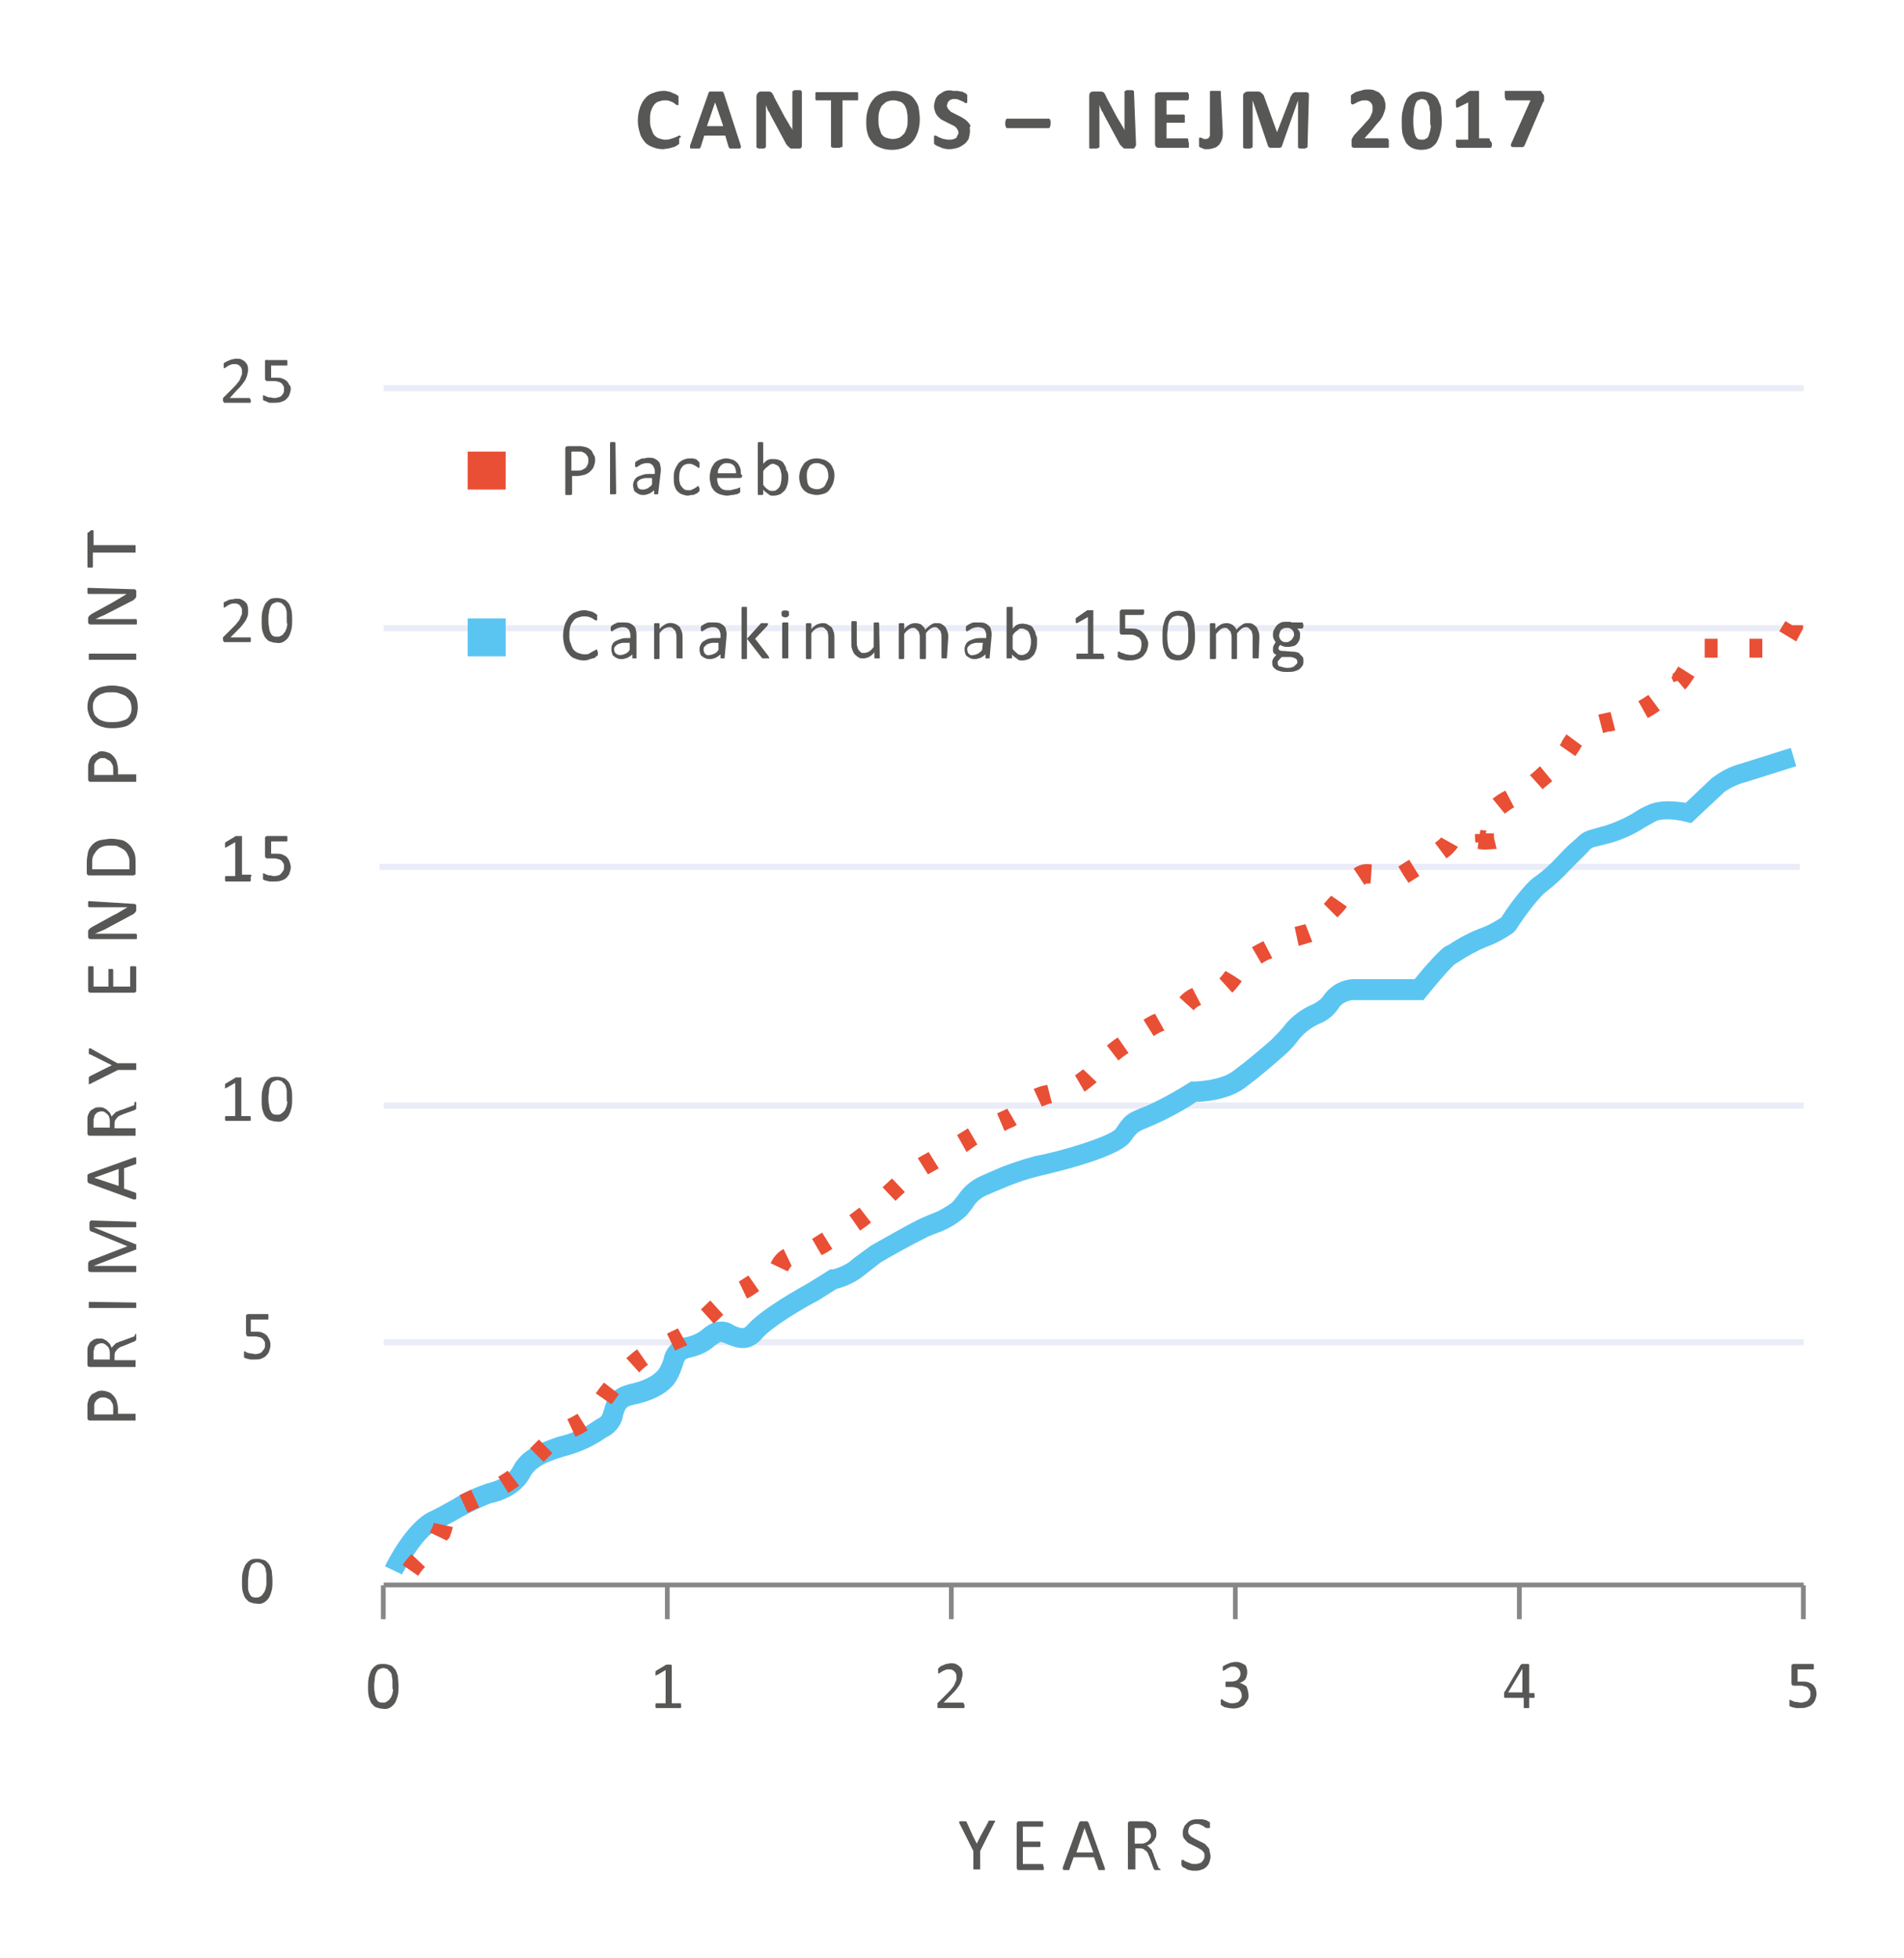 <?xml version="1.0" encoding="UTF-8"?>
<!-- Generator: Adobe Illustrator 25.2.1, SVG Export Plug-In . SVG Version: 6.00 Build 0)  -->
<svg xmlns="http://www.w3.org/2000/svg" xmlns:xlink="http://www.w3.org/1999/xlink" version="1.1" id="Layer_1" x="0px" y="0px" viewBox="0 0 280.9 288.8" style="enable-background:new 0 0 280.9 288.8;" xml:space="preserve">
<style type="text/css">
	.st0{opacity:0.3;fill:#B8C0E3;enable-background:new    ;}
	.st1{fill:#575756;}
	.st2{fill:#878787;}
	.st3{fill:#5BC5F2;}
	.st4{fill:#E94F35;}
</style>
<g>
	<rect x="56.6" y="197.5" class="st0" width="209.5" height="0.9"></rect>
	<path class="st1" d="M40.2,233.1c0,0.5,0,0.9-0.1,1.4c-0.1,0.4-0.2,0.7-0.4,1.1c-0.2,0.3-0.4,0.5-0.7,0.7c-0.3,0.2-0.7,0.3-1.1,0.2   c-0.4,0-0.7-0.1-1-0.2c-0.3-0.1-0.5-0.4-0.7-0.6c-0.2-0.3-0.3-0.7-0.4-1c-0.1-0.5-0.1-0.9-0.1-1.4c0-0.5,0-0.9,0.1-1.4   c0.1-0.4,0.2-0.7,0.4-1.1c0.2-0.3,0.4-0.5,0.7-0.7c0.3-0.2,0.7-0.2,1.1-0.2c0.4,0,0.7,0.1,1,0.2c0.3,0.1,0.5,0.4,0.7,0.6   c0.2,0.3,0.3,0.7,0.4,1C40.1,232.1,40.2,232.6,40.2,233.1z M39.3,233.1c0-0.3,0-0.6,0-0.9s-0.1-0.5-0.1-0.7c0-0.2-0.1-0.3-0.2-0.5   c-0.1-0.1-0.1-0.2-0.3-0.3c-0.1-0.1-0.2-0.2-0.3-0.2c-0.1,0-0.3-0.1-0.4-0.1c-0.2,0-0.5,0.1-0.7,0.2c-0.2,0.1-0.3,0.3-0.4,0.6   c-0.1,0.3-0.2,0.5-0.2,0.8c0,0.3-0.1,0.7-0.1,1c0,0.4,0,0.8,0,1.2c0,0.3,0.1,0.6,0.2,0.8c0.1,0.2,0.2,0.4,0.4,0.5   c0.2,0.1,0.4,0.1,0.6,0.1c0.2,0,0.3,0,0.5-0.1c0.1-0.1,0.3-0.1,0.4-0.3c0.1-0.1,0.2-0.3,0.3-0.4c0.1-0.2,0.1-0.3,0.2-0.5   c0-0.2,0.1-0.4,0.1-0.6C39.3,233.6,39.3,233.3,39.3,233.1z"></path>
	<path class="st1" d="M39.9,198.4c0,0.3-0.1,0.6-0.2,0.9c-0.1,0.3-0.3,0.5-0.5,0.7c-0.2,0.2-0.5,0.3-0.7,0.4   c-0.3,0.1-0.6,0.1-0.9,0.1c-0.2,0-0.4,0-0.6,0c-0.2,0-0.3-0.1-0.5-0.1l-0.3-0.1c-0.1,0-0.1-0.1-0.2-0.1l0-0.1v-0.1c0,0,0-0.1,0-0.1   c0,0,0-0.1,0-0.2s0-0.1,0-0.2c0,0,0-0.1,0-0.1c0,0,0,0,0-0.1c0,0,0,0,0.1,0c0.1,0,0.1,0,0.2,0.1c0.1,0.1,0.2,0.1,0.3,0.1   c0.1,0.1,0.3,0.1,0.4,0.1c0.2,0,0.4,0.1,0.6,0.1c0.2,0,0.4,0,0.6-0.1c0.2,0,0.3-0.1,0.5-0.3c0.1-0.1,0.2-0.3,0.3-0.4   c0.1-0.2,0.1-0.4,0.1-0.6c0-0.2,0-0.4-0.1-0.5c-0.1-0.2-0.2-0.3-0.3-0.4c-0.2-0.1-0.3-0.2-0.5-0.2c-0.2-0.1-0.5-0.1-0.7-0.1   c-0.2,0-0.4,0-0.5,0c-0.1,0-0.3,0-0.4,0c-0.1,0-0.1,0-0.2-0.1c0-0.1-0.1-0.2-0.1-0.3v-2.6c0-0.1,0-0.2,0.1-0.2   c0.1-0.1,0.1-0.1,0.2-0.1h2.8c0,0,0.1,0,0.1,0c0,0,0.1,0,0.1,0.1c0,0,0,0.1,0,0.1c0,0.1,0,0.1,0,0.2c0,0.1,0,0.2,0,0.3   c0,0.1-0.1,0.1-0.1,0.1H37v1.8c0.1,0,0.2,0,0.3,0h0.4c0.3,0,0.6,0,0.9,0.1c0.2,0.1,0.5,0.2,0.7,0.4c0.2,0.2,0.3,0.4,0.4,0.6   C39.9,197.9,39.9,198.1,39.9,198.4z"></path>
	<path class="st1" d="M37,164.9c0,0.1,0,0.1,0,0.2c0,0,0,0.1,0,0.1l-0.1,0.1h-0.1h-3.4h-0.1l-0.1-0.1c0,0,0-0.1,0-0.1   c0-0.1,0-0.2,0-0.3c0,0,0-0.1,0-0.1l0.1-0.1c0,0,0.1,0,0.1,0h1.3v-4.9l-1.2,0.7c0,0-0.1,0-0.2,0.1c0,0-0.1,0-0.1,0   c0,0-0.1-0.1,0-0.1c0-0.1,0-0.1,0-0.2c0,0,0-0.1,0-0.1c0,0,0-0.1,0-0.1l0-0.1c0,0,0,0,0.1-0.1l1.5-0.9h0H35h0.1h0.3h0.1   c0,0,0.1,0,0.1,0c0,0,0,0,0,0.1v5.6h1.2c0,0,0.1,0,0.1,0c0,0,0,0,0.1,0.1c0,0,0,0.1,0,0.1C36.9,164.8,37,164.8,37,164.9z"></path>
	<path class="st1" d="M43.1,162c0,0.5,0,0.9-0.1,1.4c-0.1,0.4-0.2,0.7-0.4,1.1c-0.2,0.3-0.4,0.5-0.7,0.7c-0.3,0.2-0.7,0.3-1.1,0.2   c-0.4,0-0.7-0.1-1-0.2c-0.3-0.1-0.5-0.4-0.7-0.6c-0.2-0.3-0.3-0.7-0.4-1c-0.1-0.5-0.1-0.9-0.1-1.4c0-0.5,0-0.9,0.1-1.4   c0.1-0.4,0.2-0.7,0.4-1.1c0.2-0.3,0.4-0.5,0.7-0.7c0.3-0.2,0.7-0.2,1.1-0.2c0.4,0,0.7,0.1,1,0.2c0.3,0.1,0.5,0.4,0.7,0.6   c0.2,0.3,0.3,0.7,0.4,1C43.1,161,43.1,161.5,43.1,162z M42.3,162c0-0.3,0-0.6,0-0.9c0-0.2,0-0.5-0.1-0.7c0-0.2-0.1-0.3-0.2-0.5   c-0.1-0.1-0.2-0.2-0.3-0.3c-0.1-0.1-0.2-0.2-0.3-0.2c-0.1,0-0.3-0.1-0.4-0.1c-0.2,0-0.5,0.1-0.7,0.2c-0.2,0.1-0.3,0.3-0.4,0.5   c-0.1,0.3-0.2,0.5-0.2,0.8c0,0.3-0.1,0.7-0.1,1c0,0.4,0,0.8,0.1,1.2c0,0.3,0.1,0.6,0.2,0.8c0.1,0.2,0.2,0.4,0.4,0.5   c0.2,0.1,0.4,0.1,0.6,0.1c0.2,0,0.3,0,0.5-0.1c0.1-0.1,0.3-0.2,0.4-0.3c0.1-0.1,0.2-0.2,0.3-0.4c0.1-0.2,0.1-0.3,0.2-0.5   c0-0.2,0.1-0.4,0.1-0.6C42.3,162.5,42.3,162.3,42.3,162L42.3,162z"></path>
	<path class="st1" d="M37,129.6c0,0.1,0,0.1,0,0.2c0,0,0,0.1,0,0.1c0,0,0,0-0.1,0.1c0,0-0.1,0-0.1,0h-3.4c0,0,0,0-0.1,0   c0,0,0,0-0.1-0.1c0,0,0-0.1,0-0.1c0-0.1,0-0.1,0-0.2c0,0,0-0.1,0-0.2c0,0,0-0.1,0-0.1l0.1-0.1h0.1h1.3v-5l-1.2,0.7   c-0.1,0-0.1,0.1-0.2,0.1c0,0-0.1,0-0.1,0c0,0,0-0.1,0-0.1c0-0.1,0-0.1,0-0.2c0-0.1,0-0.1,0-0.2c0,0,0-0.1,0-0.1c0,0,0-0.1,0-0.1   l0.1-0.1l1.5-0.9h0H35h0.5h0.1c0,0,0.1,0,0.1,0c0,0,0,0,0,0.1v5.6h1.2h0.1c0,0,0,0,0.1,0.1c0,0,0,0.1,0,0.1   C36.9,129.4,37,129.5,37,129.6z"></path>
	<path class="st1" d="M42.9,127.9c0,0.3-0.1,0.6-0.2,0.9c-0.1,0.3-0.3,0.5-0.5,0.7c-0.2,0.2-0.5,0.3-0.8,0.4c-0.3,0.1-0.7,0.1-1,0.1   c-0.2,0-0.4,0-0.6,0c-0.2,0-0.3-0.1-0.5-0.1l-0.3-0.1c-0.1,0-0.1-0.1-0.2-0.1l0-0.1v-0.1c0,0,0-0.1,0-0.1c0-0.1,0-0.1,0-0.2   c0-0.1,0-0.1,0-0.2c0,0,0-0.1,0-0.1c0,0,0,0,0-0.1c0,0,0,0,0.1,0c0.1,0,0.1,0,0.2,0.1l0.3,0.1c0.1,0.1,0.3,0.1,0.4,0.1   c0.2,0,0.4,0.1,0.6,0.1c0.2,0,0.4,0,0.6-0.1c0.2,0,0.3-0.1,0.5-0.3c0.1-0.1,0.2-0.3,0.3-0.4c0.1-0.2,0.1-0.4,0.1-0.6   c0-0.2,0-0.4-0.1-0.5c-0.1-0.2-0.2-0.3-0.3-0.4c-0.2-0.1-0.3-0.2-0.5-0.2c-0.2-0.1-0.5-0.1-0.7-0.1c-0.2,0-0.4,0-0.5,0h-0.4   c-0.1,0-0.1,0-0.2-0.1c-0.1-0.1-0.1-0.2-0.1-0.3v-2.6c0-0.1,0-0.2,0.1-0.2c0.1-0.1,0.1-0.1,0.2-0.1h2.8c0,0,0.1,0,0.1,0   c0,0,0.1,0,0.1,0.1c0,0,0,0.1,0,0.1c0,0.1,0,0.1,0,0.2c0,0.1,0,0.2,0,0.3c0,0.1-0.1,0.1-0.1,0.1H40v1.8c0.1,0,0.2,0,0.3,0h0.4   c0.3,0,0.6,0,0.9,0.1c0.2,0.1,0.5,0.2,0.7,0.4c0.2,0.2,0.3,0.4,0.4,0.6C42.8,127.4,42.9,127.6,42.9,127.9z"></path>
	<path class="st1" d="M37,94.3c0,0.1,0,0.1,0,0.2c0,0,0,0.1,0,0.1c0,0,0,0.1-0.1,0.1c0,0-0.1,0-0.1,0h-3.6h-0.1c0,0-0.1,0-0.1-0.1   c0,0,0-0.1-0.1-0.1c0-0.1,0-0.1,0-0.2c0-0.1,0-0.1,0-0.2c0,0,0-0.1,0-0.1c0,0,0-0.1,0.1-0.1c0,0,0.1-0.1,0.1-0.1l1.3-1.3   c0.3-0.3,0.5-0.5,0.7-0.8c0.2-0.2,0.3-0.4,0.4-0.7c0.1-0.2,0.2-0.4,0.2-0.5c0-0.2,0-0.3,0-0.5c0-0.1,0-0.3-0.1-0.4   c-0.1-0.1-0.1-0.2-0.2-0.3c-0.1-0.1-0.2-0.2-0.3-0.2c-0.1-0.1-0.3-0.1-0.5-0.1c-0.2,0-0.4,0-0.6,0.1c-0.2,0.1-0.3,0.1-0.4,0.2   l-0.3,0.2c-0.1,0-0.1,0.1-0.2,0.1c0,0,0,0-0.1,0c0,0,0,0,0-0.1c0,0,0-0.1,0-0.1c0-0.1,0-0.1,0-0.2c0,0,0-0.1,0-0.1c0,0,0-0.1,0-0.1   c0,0,0-0.1,0-0.1c0,0,0-0.1,0.1-0.1l0.2-0.1l0.4-0.2c0.2-0.1,0.3-0.1,0.5-0.1c0.2,0,0.4-0.1,0.6-0.1c0.3,0,0.6,0,0.8,0.1   c0.2,0.1,0.4,0.2,0.6,0.4c0.2,0.2,0.3,0.3,0.3,0.5c0.1,0.2,0.1,0.4,0.1,0.6c0,0.2,0,0.4,0,0.6c0,0.2-0.1,0.5-0.2,0.7   c-0.1,0.3-0.3,0.5-0.5,0.8c-0.3,0.4-0.6,0.7-0.9,1l-1,1h2.8c0,0,0.1,0,0.1,0c0,0,0.1,0,0.1,0.1c0,0,0,0.1,0,0.1   C37,94.1,37,94.2,37,94.3z"></path>
	<path class="st1" d="M43.1,91.4c0,0.5,0,0.9-0.1,1.4c-0.1,0.4-0.2,0.7-0.4,1.1c-0.2,0.3-0.4,0.5-0.7,0.7c-0.3,0.2-0.7,0.3-1.1,0.2   c-0.4,0-0.7-0.1-1-0.2c-0.3-0.1-0.5-0.4-0.7-0.6c-0.2-0.3-0.3-0.7-0.4-1c-0.1-0.5-0.1-0.9-0.1-1.4c0-0.5,0-0.9,0.1-1.4   c0.1-0.4,0.2-0.7,0.4-1.1c0.2-0.3,0.4-0.5,0.7-0.7c0.3-0.2,0.7-0.2,1.1-0.2c0.4,0,0.7,0.1,1,0.2c0.3,0.1,0.5,0.4,0.7,0.6   c0.2,0.3,0.3,0.7,0.4,1C43.1,90.5,43.1,90.9,43.1,91.4z M42.3,91.5c0-0.3,0-0.6,0-0.9c0-0.2,0-0.5-0.1-0.7c0-0.2-0.1-0.3-0.2-0.5   c-0.1-0.1-0.2-0.2-0.3-0.3c-0.1-0.1-0.2-0.2-0.3-0.2c-0.1,0-0.3-0.1-0.4-0.1c-0.2,0-0.5,0.1-0.7,0.2c-0.2,0.1-0.3,0.3-0.4,0.5   c-0.1,0.3-0.2,0.5-0.2,0.8c-0.1,0.3-0.1,0.7-0.1,1c0,0.4,0,0.8,0.1,1.2c0,0.3,0.1,0.6,0.2,0.8c0.1,0.2,0.2,0.4,0.4,0.5   c0.2,0.1,0.4,0.1,0.6,0.1c0.2,0,0.3,0,0.5-0.1c0.1-0.1,0.3-0.1,0.4-0.3c0.1-0.1,0.2-0.3,0.3-0.4c0.1-0.2,0.1-0.3,0.2-0.5   c0-0.2,0.1-0.4,0.1-0.6C42.3,92,42.3,91.7,42.3,91.5L42.3,91.5z"></path>
	<path class="st1" d="M37,59c0,0.1,0,0.1,0,0.2c0,0,0,0.1,0,0.1c0,0,0,0.1-0.1,0.1h-0.1h-3.6h-0.1c0,0-0.1,0-0.1-0.1   c0,0,0-0.1-0.1-0.1c0-0.1,0-0.1,0-0.2c0-0.1,0-0.1,0-0.2c0,0,0-0.1,0-0.1l0.1-0.1c0,0,0.1-0.1,0.1-0.1l1.3-1.3   c0.3-0.3,0.5-0.5,0.7-0.8c0.2-0.2,0.3-0.4,0.4-0.7c0.1-0.2,0.1-0.3,0.2-0.5c0-0.2,0-0.3,0-0.5c0-0.1,0-0.3-0.1-0.4   c0-0.1-0.1-0.2-0.2-0.3c-0.1-0.1-0.2-0.2-0.3-0.2c-0.1-0.1-0.3-0.1-0.5-0.1c-0.2,0-0.4,0-0.6,0.1c-0.2,0.1-0.3,0.1-0.4,0.2   l-0.3,0.2c-0.1,0-0.1,0.1-0.2,0.1h-0.1c0,0,0,0,0-0.1c0,0,0-0.1,0-0.1c0-0.1,0-0.1,0-0.2c0,0,0-0.1,0-0.1c0,0,0-0.1,0-0.1v-0.1   l0.1-0.1l0.2-0.1c0.1-0.1,0.2-0.1,0.4-0.2c0.2-0.1,0.3-0.1,0.5-0.2c0.2,0,0.4-0.1,0.6-0.1c0.3,0,0.6,0,0.8,0.1   c0.2,0.1,0.4,0.2,0.6,0.4c0.1,0.2,0.3,0.3,0.3,0.5c0.1,0.2,0.1,0.4,0.1,0.6c0,0.2,0,0.4-0.1,0.6c0,0.2-0.1,0.5-0.2,0.7   c-0.1,0.3-0.3,0.5-0.5,0.8c-0.3,0.4-0.6,0.7-0.9,1l-1,1.1h2.8c0,0,0.1,0,0.1,0c0,0,0,0,0.1,0.1c0,0,0,0.1,0,0.1   C37,58.9,37,59,37,59z"></path>
	<path class="st1" d="M42.9,57.3c0,0.3-0.1,0.6-0.2,0.9c-0.1,0.3-0.3,0.5-0.5,0.7c-0.2,0.2-0.5,0.3-0.8,0.4c-0.3,0.1-0.7,0.1-1,0.1   c-0.2,0-0.4,0-0.6,0c-0.2,0-0.3-0.1-0.5-0.2c-0.1,0-0.2-0.1-0.3-0.1c-0.1,0-0.1-0.1-0.2-0.1c0,0,0,0,0-0.1V59c0,0,0-0.1,0-0.1   c0,0,0-0.1,0-0.2c0-0.1,0-0.1,0-0.2c0,0,0-0.1,0-0.1c0,0,0,0,0-0.1c0,0,0,0,0.1,0c0.1,0,0.1,0,0.2,0.1l0.3,0.1   c0.1,0.1,0.3,0.1,0.4,0.1c0.2,0,0.4,0.1,0.6,0.1c0.2,0,0.4,0,0.6-0.1c0.2,0,0.3-0.1,0.5-0.2c0.1-0.1,0.2-0.3,0.3-0.4   c0.1-0.2,0.1-0.4,0.1-0.6c0-0.2,0-0.4-0.1-0.5c-0.1-0.2-0.2-0.3-0.3-0.4c-0.2-0.1-0.3-0.2-0.5-0.2c-0.2-0.1-0.5-0.1-0.7-0.1   c-0.2,0-0.4,0-0.5,0h-0.4c-0.1,0-0.1,0-0.2-0.1c0,0-0.1-0.1-0.1-0.2v-2.6c0-0.1,0-0.2,0.1-0.2c0.1,0,0.2-0.1,0.2,0h2.8h0.1l0.1,0.1   c0,0,0,0.1,0,0.1c0,0.1,0,0.1,0,0.2c0,0.1,0,0.2,0,0.3c0,0.1-0.1,0.1-0.1,0.1H40v1.8c0.1,0,0.2,0,0.3,0h0.4c0.3,0,0.6,0,0.9,0.1   c0.2,0.1,0.5,0.2,0.7,0.4c0.2,0.2,0.3,0.4,0.4,0.6C42.8,56.8,42.9,57.1,42.9,57.3z"></path>
	<rect x="56.6" y="162.6" class="st0" width="209.5" height="0.9"></rect>
	<rect x="56" y="127.4" class="st0" width="209.5" height="0.9"></rect>
	<rect x="56.6" y="92.2" class="st0" width="209.5" height="0.9"></rect>
	<rect x="56.6" y="56.8" class="st0" width="209.5" height="0.9"></rect>
	<rect x="56.6" y="233.4" class="st2" width="209.5" height="0.7"></rect>
	<rect x="98.1" y="233.8" class="st2" width="0.7" height="5"></rect>
	<rect x="140" y="233.8" class="st2" width="0.7" height="5"></rect>
	<rect x="181.9" y="233.8" class="st2" width="0.7" height="5"></rect>
	<rect x="223.8" y="233.8" class="st2" width="0.7" height="5"></rect>
	<rect x="265.7" y="233.8" class="st2" width="0.7" height="5"></rect>
	<path class="st1" d="M100.5,251.5c0,0.1,0,0.1,0,0.2c0,0,0,0.1,0,0.1c0,0,0,0-0.1,0.1h-0.1h-3.4h-0.1c0,0,0,0-0.1-0.1   c0,0,0-0.1,0-0.1c0-0.1,0-0.2,0-0.3c0,0,0-0.1,0-0.1l0.1-0.1c0,0,0.1,0,0.1,0h1.3v-4.9L97,247c0,0-0.1,0-0.2,0.1c0,0-0.1,0-0.1,0   c0,0,0-0.1,0-0.1c0-0.1,0-0.1,0-0.2c0,0,0-0.1,0-0.1c0,0,0-0.1,0-0.1v-0.1l0.1-0.1l1.5-0.9h0.1h0.1h0.1h0.3H99c0,0,0.1,0.1,0.1,0.1   v5.6h1.2c0,0,0.1,0,0.1,0c0,0,0,0,0.1,0.1c0,0,0,0.1,0,0.1C100.4,251.4,100.4,251.5,100.5,251.5z"></path>
	<path class="st1" d="M58.8,248.6c0,0.5,0,0.9-0.1,1.4c-0.1,0.4-0.2,0.7-0.4,1.1c-0.2,0.3-0.4,0.5-0.7,0.7c-0.3,0.2-0.7,0.3-1.1,0.2   c-0.4,0-0.7-0.1-1-0.2c-0.3-0.1-0.5-0.4-0.7-0.6c-0.2-0.3-0.3-0.7-0.4-1c-0.1-0.5-0.1-0.9-0.1-1.4c0-0.5,0-0.9,0.1-1.4   c0.1-0.4,0.2-0.7,0.4-1.1c0.2-0.3,0.4-0.5,0.7-0.7c0.3-0.2,0.7-0.2,1.1-0.2c0.4,0,0.7,0.1,1,0.2c0.3,0.1,0.5,0.4,0.7,0.6   c0.2,0.3,0.3,0.7,0.4,1C58.7,247.7,58.8,248.2,58.8,248.6z M57.9,248.7c0-0.3,0-0.6,0-0.9c0-0.2-0.1-0.5-0.1-0.7   c0-0.2-0.1-0.3-0.2-0.5c-0.1-0.1-0.2-0.2-0.3-0.3c-0.1-0.1-0.2-0.2-0.3-0.2c-0.1,0-0.3-0.1-0.4-0.1c-0.2,0-0.5,0.1-0.7,0.2   c-0.2,0.1-0.3,0.3-0.4,0.5c-0.1,0.3-0.2,0.5-0.2,0.8c0,0.3-0.1,0.7-0.1,1c0,0.4,0,0.8,0.1,1.2c0,0.3,0.1,0.6,0.2,0.8   c0.1,0.2,0.2,0.4,0.4,0.5c0.2,0.1,0.4,0.1,0.6,0.1c0.2,0,0.3,0,0.5-0.1c0.1-0.1,0.3-0.2,0.4-0.3c0.1-0.1,0.2-0.3,0.3-0.4   c0.1-0.2,0.1-0.3,0.2-0.5c0-0.2,0.1-0.4,0.1-0.6C57.9,249.2,57.9,248.9,57.9,248.7z"></path>
	<path class="st1" d="M142.3,251.5c0,0.1,0,0.1,0,0.2c0,0,0,0.1,0,0.1c0,0,0,0.1-0.1,0.1c0,0-0.1,0-0.1,0h-3.6h-0.1   c0,0-0.1,0-0.1-0.1c0,0,0-0.1,0-0.1c0-0.1,0-0.1,0-0.2c0-0.1,0-0.1,0-0.2c0,0,0-0.1,0-0.1c0,0,0-0.1,0.1-0.1l0.1-0.1l1.3-1.3   c0.3-0.3,0.5-0.5,0.7-0.8c0.2-0.2,0.3-0.4,0.4-0.7c0.1-0.2,0.2-0.4,0.2-0.5c0-0.1,0-0.3,0-0.5c0-0.1,0-0.3-0.1-0.4   c0-0.1-0.1-0.2-0.2-0.3c-0.1-0.1-0.2-0.2-0.3-0.2c-0.1-0.1-0.3-0.1-0.5-0.1c-0.2,0-0.4,0-0.6,0.1c-0.1,0.1-0.3,0.1-0.4,0.2   l-0.3,0.2c-0.1,0-0.1,0.1-0.2,0.1c0,0,0,0-0.1,0c0,0,0,0,0-0.1c0,0,0-0.1,0-0.1c0-0.1,0-0.1,0-0.2v-0.1c0,0,0-0.1,0-0.1v-0.1   l0.1-0.1c0.1-0.1,0.1-0.1,0.2-0.2c0.1-0.1,0.2-0.1,0.4-0.2c0.2-0.1,0.3-0.1,0.5-0.2c0.2,0,0.4-0.1,0.6-0.1c0.3,0,0.6,0,0.8,0.1   c0.2,0.1,0.4,0.2,0.6,0.4c0.2,0.2,0.3,0.3,0.3,0.5c0.1,0.2,0.1,0.4,0.1,0.6c0,0.2,0,0.4-0.1,0.6c0,0.2-0.1,0.5-0.2,0.7   c-0.1,0.3-0.3,0.5-0.5,0.8c-0.3,0.4-0.6,0.7-0.9,1l-1.1,1.1h2.8h0.1l0.1,0.1c0,0,0,0.1,0,0.1C142.3,251.4,142.3,251.5,142.3,251.5z   "></path>
	<path class="st1" d="M184.2,250c0,0.3,0,0.5-0.2,0.8c-0.1,0.2-0.3,0.4-0.4,0.6c-0.2,0.2-0.5,0.3-0.7,0.4c-0.5,0.2-1,0.2-1.6,0.1   c-0.2,0-0.3-0.1-0.5-0.1c-0.1,0-0.3-0.1-0.4-0.2c-0.1,0-0.1-0.1-0.2-0.1l-0.1-0.1v-0.1v-0.1c0,0,0-0.1,0-0.2c0-0.1,0-0.2,0-0.3   c0,0,0.1-0.1,0.1-0.1c0.1,0,0.1,0,0.2,0.1l0.3,0.2l0.5,0.2c0.2,0.1,0.4,0.1,0.6,0.1c0.2,0,0.4,0,0.6-0.1c0.2,0,0.3-0.1,0.4-0.2   c0.1-0.1,0.2-0.2,0.3-0.4c0.1-0.1,0.1-0.3,0.1-0.5c0-0.3-0.2-0.7-0.4-0.9c-0.2-0.1-0.3-0.2-0.5-0.2c-0.2-0.1-0.5-0.1-0.7-0.1h-0.6   c0,0-0.1,0-0.1,0c0,0-0.1,0-0.1-0.1c0,0,0-0.1,0-0.1c0-0.1,0-0.1,0-0.2c0-0.1,0-0.1,0-0.2c0,0,0-0.1,0-0.1c0,0,0,0,0.1-0.1h0.1h0.6   c0.2,0,0.4,0,0.6-0.1c0.2,0,0.3-0.1,0.4-0.2c0.1-0.1,0.2-0.2,0.3-0.4c0.1-0.2,0.1-0.3,0.1-0.5c0-0.1,0-0.3-0.1-0.4   c0-0.1-0.1-0.2-0.2-0.3c-0.1-0.1-0.2-0.2-0.3-0.2c-0.1-0.1-0.3-0.1-0.5-0.1c-0.2,0-0.4,0-0.5,0.1c-0.1,0.1-0.3,0.1-0.4,0.2   l-0.3,0.2c-0.1,0-0.1,0.1-0.2,0.1h-0.1c0,0,0,0,0,0c0,0,0-0.1,0-0.1v-0.3c0,0,0-0.1,0-0.1c0,0,0-0.1,0-0.1c0,0,0-0.1,0.1-0.1   l0.2-0.1c0.1-0.1,0.2-0.1,0.4-0.2c0.2-0.1,0.3-0.1,0.5-0.2c0.2,0,0.4-0.1,0.6-0.1c0.3,0,0.5,0,0.8,0.1c0.2,0.1,0.4,0.2,0.6,0.3   c0.2,0.1,0.3,0.3,0.3,0.5c0.1,0.2,0.1,0.4,0.1,0.6c0,0.2,0,0.4-0.1,0.6c0,0.2-0.1,0.3-0.2,0.5c-0.1,0.1-0.2,0.2-0.4,0.3   c-0.2,0.1-0.3,0.2-0.5,0.2l0,0c0.2,0,0.4,0.1,0.6,0.2c0.2,0.1,0.3,0.2,0.5,0.3C184.1,249.3,184.2,249.7,184.2,250L184.2,250z"></path>
	<path class="st1" d="M226.4,250c0,0.1,0,0.2,0,0.3c0,0.1-0.1,0.1-0.1,0.1h-0.7v1.4c0,0,0,0,0,0.1l-0.1,0h-0.1h-0.4h-0.1   c0,0-0.1,0-0.1,0c0,0,0,0,0-0.1v-1.4h-2.8c0,0,0,0-0.1-0.1c0,0,0-0.1,0-0.1c0-0.1,0-0.1,0-0.2v-0.2c0,0,0-0.1,0-0.1   c0,0,0-0.1,0-0.1c0,0,0-0.1,0.1-0.1l2.3-3.9c0,0,0-0.1,0.1-0.1c0,0,0.1,0,0.1-0.1h0.2h0.6h0.2l0.1,0.1c0,0,0,0.1,0,0.1v4.1h0.7   c0.1,0,0.1,0,0.1,0.1C226.3,249.9,226.4,249.9,226.4,250z M224.6,246.1L224.6,246.1l-2.1,3.5h2.1V246.1z"></path>
	<path class="st1" d="M268,249.8c0,0.3-0.1,0.6-0.2,0.9c-0.1,0.3-0.3,0.5-0.5,0.7c-0.2,0.2-0.5,0.3-0.8,0.4   c-0.3,0.1-0.6,0.1-0.9,0.1c-0.2,0-0.4,0-0.6,0c-0.2,0-0.3-0.1-0.5-0.1c-0.1,0-0.2-0.1-0.3-0.1c-0.1,0-0.1-0.1-0.2-0.1l0-0.1v-0.1   c0,0,0-0.1,0-0.1c0,0,0-0.1,0-0.2c0-0.1,0-0.1,0-0.2c0,0,0-0.1,0-0.1l0-0.1h0.1c0.1,0,0.1,0,0.2,0.1l0.3,0.1   c0.1,0.1,0.3,0.1,0.4,0.1c0.2,0,0.4,0.1,0.6,0.1c0.2,0,0.4,0,0.6-0.1c0.2,0,0.3-0.1,0.5-0.2c0.1-0.1,0.2-0.3,0.3-0.4   c0.1-0.2,0.1-0.4,0.1-0.6c0-0.2,0-0.4-0.1-0.5c-0.1-0.2-0.2-0.3-0.3-0.4c-0.1-0.1-0.3-0.2-0.5-0.2c-0.2-0.1-0.5-0.1-0.7-0.1   c-0.2,0-0.4,0-0.5,0h-0.4c-0.1,0-0.1,0-0.2-0.1c-0.1-0.1-0.1-0.2-0.1-0.2v-2.6c0-0.1,0-0.2,0.1-0.2c0.1-0.1,0.1-0.1,0.2-0.1h2.8   c0,0,0.1,0,0.1,0c0,0,0,0,0.1,0.1c0,0,0,0.1,0,0.1c0,0.1,0,0.1,0,0.2c0,0.1,0,0.2,0,0.3c0,0.1-0.1,0.1-0.1,0.1h-2.3v1.8   c0.1,0,0.2,0,0.3,0h0.4c0.3,0,0.6,0,0.9,0.1c0.2,0.1,0.5,0.2,0.7,0.4c0.2,0.2,0.3,0.4,0.4,0.6C267.9,249.3,268,249.5,268,249.8z"></path>
	<rect x="56.2" y="233.8" class="st2" width="0.7" height="5"></rect>
	<path class="st3" d="M59.3,232.2l-2.5-1.2c0.3-0.7,3.2-6.4,6.5-8c1.1-0.5,2.3-1.2,3.4-1.8c1.6-1,3.3-1.8,5.1-2.4   c2-0.5,3.3-1.3,3.9-2.5c1.2-2.3,3.4-3.3,6.6-4.4c1.8-0.4,3.5-1.1,5-2.1l0.6-0.4c0.9-0.5,0.9-0.5,1.2-1.5c0.6-2.3,1.5-3.2,3.9-3.8   c2.3-0.5,3.8-1.4,4.4-2.5c0.2-0.4,0.4-0.8,0.5-1.2c0.3-1.7,1.7-3,3.4-3.2c0.8-0.2,1.6-0.5,2.3-1.1c0.6-0.5,1.2-0.9,1.9-1.1   c1-0.2,2-0.1,2.8,0.5c1.2,0.5,1.4,0.5,1.9,0c2-2.4,8.2-5.8,9.1-6.3l3.2-2h0.4c1.1-0.3,2.2-0.8,3-1.6l2.6-1.9   c0.2-0.1,4.9-2.8,6.9-3.8c0.6-0.3,1.2-0.5,1.8-0.8c1.2-0.4,2.2-1,3.2-1.7c0.4-0.4,0.7-0.8,1-1.2c0.8-1.2,2-2.2,3.4-2.8l1.6-0.7   c2-0.9,4.1-1.6,6.3-2.2c3.9-0.7,11-2.9,11.9-4c1.4-2.1,1.7-2.3,4.3-3.3c2.3-1,4.4-2.2,6.5-3.5l0.3-0.2h0.4c1.1,0,4.3-0.3,5.9-1.6   c2.4-1.8,3.4-2.7,5.5-4.5c0.6-0.6,1.2-1.2,1.8-1.9c1.1-1.5,2.7-2.7,4.4-3.4c0.6-0.3,1.2-0.7,1.6-1.3c1.1-1.6,3-2.5,4.9-2.4h8.5   c1.7-2.1,3.8-4.4,4.5-4.8l0.6-0.3c1.5-1,3.2-1.9,4.9-2.5c1-0.4,1.9-0.9,2.8-1.5c0.9-1.5,3.6-5.2,5.1-6.1c1.1-0.8,2.2-1.8,3.1-2.8   c0.7-0.7,1.3-1.4,2-2l0.8-0.7c1-1,1.3-1.1,3.1-1.6l1.1-0.3c1.6-0.5,3.2-1.2,4.6-2.1c0.6-0.4,1.2-0.7,1.9-1c1.8-0.8,4.2-0.5,5.5-0.3   l3.8-3.6c1.3-1,2.8-1.8,4.4-2.2l7.3-2.3l0.8,2.7l-7.3,2.3c-1.2,0.3-2.3,0.8-3.3,1.5l-4.9,4.6l-0.8-0.2c-1.1-0.3-3.3-0.6-4.4-0.1   c-0.5,0.3-1.1,0.6-1.6,0.9c-1.7,1.1-3.5,1.9-5.4,2.4l-1.2,0.3c-1.3,0.3-1.3,0.3-1.8,0.9c-0.2,0.2-0.5,0.5-0.8,0.8   c-0.6,0.6-1.3,1.3-1.9,1.9c-1.1,1.2-2.3,2.3-3.6,3.3c-0.7,0.5-2.9,3.2-4.4,5.6l-0.2,0.2l-0.2,0.2c-1.2,0.8-2.4,1.5-3.8,2   c-1.5,0.6-2.9,1.4-4.3,2.3l-0.6,0.4c-1.5,1.5-2.8,3.1-4.1,4.7l-0.4,0.5h-9.9c-1.1-0.1-2.2,0.4-2.7,1.3c-0.7,1-1.7,1.8-2.8,2.2   c-1.3,0.6-2.4,1.5-3.2,2.6c-0.6,0.8-1.3,1.5-2.1,2.2c-2.2,1.9-3.2,2.8-5.6,4.6c-2.4,1.8-6,2.1-7.2,2.1c-2.1,1.4-4.4,2.6-6.7,3.6   c-2,0.8-2,0.8-3,2.2c-1.9,2.7-13.5,5.1-13.7,5.2c-2,0.5-3.9,1.2-5.7,2c-0.6,0.2-1.1,0.5-1.7,0.7c-0.9,0.4-1.7,1-2.2,1.9   c-0.4,0.5-0.8,1.1-1.3,1.5c-1.2,1-2.6,1.8-4.1,2.3c-0.5,0.2-1.1,0.4-1.6,0.7c-1.7,0.8-6,3.2-6.6,3.6l-2.3,1.8   c-1.2,1-2.7,1.7-4.2,2.1l-2.7,1.7c-1.8,0.9-6.9,3.9-8.3,5.6c-1.9,2.2-4,1.3-5.2,0.8c-0.3-0.1-0.6-0.3-0.9-0.3   c-0.3,0.2-0.7,0.4-0.9,0.6c-1,0.9-2.2,1.4-3.5,1.7c-0.9,0.2-0.9,0.3-1.2,1.3c-0.2,0.6-0.4,1.1-0.7,1.7c-0.9,1.9-3.1,3.2-6.2,3.9   c-1.5,0.3-1.5,0.5-1.9,1.7c-0.2,1.4-1.2,2.6-2.5,3.2l-0.6,0.4c-1.7,1.1-3.6,1.9-5.6,2.4c-3,0.9-4.3,1.7-5,3c-1,1.9-3,3.3-5.8,3.9   c-1.5,0.6-3,1.3-4.4,2.1c-1.2,0.7-2.4,1.3-3.6,1.9C62.7,226.4,60.4,230.1,59.3,232.2z"></path>
	<path class="st4" d="M61.7,232.4l-2.3-1.6c0.4-0.6,0.8-1.1,1.3-1.6l2,1.9C62.3,231.5,62,231.9,61.7,232.4z M65.9,227.2l-2.5-1.2   c0.1-0.1,0.1-0.3,0.2-0.4c0.2-0.3,0.3-0.7,0.4-1l2.8,0.6c-0.1,0.5-0.3,1.1-0.5,1.6L65.9,227.2z M69,223.1l-1.2-2.6l1.7-0.8l1.2,2.6   L69,223.1z M75,220.2l-1.5-2.4c0.5-0.3,1-0.6,1.4-0.9l1.7,2.2C76.2,219.4,75.6,219.8,75,220.2z M80.2,215.6l-2-2l0.1-0.1   c0.4-0.4,0.8-0.8,1.2-1.2l2,2l-1.2,1.2L80.2,215.6z M84.9,211.9l-1.2-2.6c0.5-0.2,1-0.5,1.5-0.8l1.5,2.4   C86.2,211.3,85.6,211.6,84.9,211.9L84.9,211.9z M90.2,207.1l-2.3-1.6c0.4-0.6,0.8-1.1,1.2-1.6l2.2,1.7   C91,206.1,90.6,206.6,90.2,207.1z M94.3,202.4l-1.9-2.1c0.5-0.4,1-0.9,1.6-1.3l1.6,2.3C95.1,201.6,94.7,202,94.3,202.4L94.3,202.4z    M99.6,199.2l-1.2-2.5c0.5-0.3,1.1-0.5,1.6-0.8l1.4,2.5C100.8,198.6,100.2,198.9,99.6,199.2z M105.3,195.2l-1.9-2.1   c0.5-0.4,0.9-0.9,1.4-1.3l1.9,2.1C106.2,194.4,105.8,194.8,105.3,195.2L105.3,195.2z M110.2,191.5L109,189c0.5-0.3,1-0.6,1.4-0.9   l1.6,2.3C111.4,190.8,110.9,191.2,110.2,191.5L110.2,191.5z M116.2,187.5l-2.5-1.2c0.4-0.9,1-1.6,1.9-2.1l1.2,2.5   C116.6,186.8,116.5,187.1,116.2,187.5L116.2,187.5z M121.2,185.1l-1.4-2.4c0.4-0.2,0.8-0.5,1.3-0.8l0.2-0.1l1.5,2.4l-0.2,0.1   C122.2,184.6,121.7,184.9,121.2,185.1L121.2,185.1z M126.9,181.5l-1.6-2.3c0.5-0.3,0.9-0.7,1.5-1.1l1.7,2.2   C127.9,180.8,127.4,181.1,126.9,181.5L126.9,181.5z M132.1,177.1l-1.9-2l1.4-1.3l1.9,2L132.1,177.1z M136.9,173.2l-1.5-2.4l0.7-0.4   l0.9-0.5l1.5,2.4l-0.9,0.5L136.9,173.2z M142.6,169.9l-1.4-2.5l1.3-0.8l0.3-0.2l1.4,2.4l-0.2,0.1L142.6,169.9z M148.2,166.8   l-1.1-2.6l0.9-0.4c0.2-0.1,0.4-0.2,0.6-0.3l1.4,2.4c-0.3,0.2-0.7,0.4-1,0.5L148.2,166.8z M153.7,163.2l-1.2-2.6   c0.5-0.2,1-0.4,1.5-0.5l0.5-0.1l0.7,2.7l-0.5,0.1C154.4,162.9,154,163.1,153.7,163.2L153.7,163.2z M160,161l-1.4-2.4   c0.4-0.3,0.8-0.6,1.2-0.9l2,1.9C161.2,160.1,160.6,160.6,160,161L160,161z M165,156.4l-1.7-2.2c0.5-0.4,1-0.8,1.6-1.2l1.6,2.3   C165.8,155.7,165.4,156.1,165,156.4L165,156.4z M170.2,152.8l-1.5-2.4c0.6-0.4,1.2-0.7,1.7-0.9l1.4,2.5   C171.3,152.1,170.7,152.5,170.2,152.8L170.2,152.8z M176.1,149l-2.1-1.9c0.5-0.6,1.2-1.1,1.9-1.4l1.3,2.5   C176.7,148.4,176.3,148.7,176.1,149L176.1,149z M181.8,146.4l-1.9-2.1c0.3-0.3,0.6-0.7,0.9-1.1l1.2,0.7l1.2,0.8   C182.8,145.3,182.3,145.9,181.8,146.4L181.8,146.4z M186.1,142.1l-1.4-2.4c0.5-0.3,1.1-0.6,1.5-0.8l0.2-0.1l1.3,2.5l-0.2,0.1   C187.1,141.5,186.6,141.8,186.1,142.1z M191.6,139.5l-0.6-2.8c0.5-0.1,1.1-0.3,1.6-0.4l1,2.6C192.9,139.1,192.3,139.3,191.6,139.5   L191.6,139.5z M197.3,135.3l-2-2c0.3-0.3,0.6-0.7,0.9-1l0.2-0.2l2.3,1.6l-0.2,0.3C198.2,134.4,197.8,134.8,197.3,135.3L197.3,135.3   z M201.3,130.5l-1.6-2.4c0.3-0.2,0.6-0.4,1-0.5c0.5-0.2,1.1-0.2,1.7-0.1l-0.2,2.8c-0.2,0-0.4,0-0.6,0   C201.5,130.3,201.5,130.4,201.3,130.5L201.3,130.5z M207.8,130.2L207,129l-0.7-1.2l1.1-0.7l0.5-0.3l1.5,2.4l-0.5,0.3L207.8,130.2z    M213.4,126.6l-1.7-2.3c0.3-0.2,0.7-0.5,0.9-0.8l2.5,1.4C214.7,125.5,214.1,126.1,213.4,126.6L213.4,126.6z M219.1,125.3h-0.2   l-0.9-0.1l0.1-1l-0.4,0.1c-0.1-0.4-0.1-0.8-0.1-1.2V123h0.7l0.1-0.6l0.9,0.1l-0.1,0.4h1.2c0,0.2,0,0.4,0,0.6l0.4,1.7L219.1,125.3z    M222,120l-1.8-2.2c0.5-0.4,1.1-0.8,1.7-1.1l0.2-0.1l1.3,2.5h-0.1C222.8,119.4,222.4,119.7,222,120L222,120z M227.6,116.4l-1.9-2.1   l0.3-0.2c0.3-0.3,0.7-0.6,1.2-1.1l1.8,2.2c-0.5,0.4-0.8,0.7-1.1,0.9L227.6,116.4z M232.4,111.5l-2.3-1.6c0.2-0.2,0.3-0.5,0.4-0.7   c0.2-0.3,0.4-0.6,0.6-0.9l2.3,1.7c-0.2,0.2-0.3,0.5-0.5,0.8L232.4,111.5z M236.5,108.1l-0.7-2.7c0.3-0.1,0.6-0.1,0.9-0.2   s0.6-0.1,0.9-0.2l0.7,2.7c-0.3,0.1-0.7,0.2-1.1,0.2C237,108,236.8,108,236.5,108.1L236.5,108.1z M243.1,105.9l-1.4-2.5   c0.4-0.2,0.9-0.5,1.3-0.8l0.2-0.1l1.7,2.3l-0.2,0.1C244.2,105.3,243.6,105.6,243.1,105.9L243.1,105.9z M248.6,101.7l-1.1-1.3   l-0.6,0.2l-0.3-0.7l0.2-0.3l-0.1-0.1l0.4-0.4l0.5-0.8l1.9,1.2l0,0l0,0l0.5,0.3l-0.6,0.9l0,0C249.1,101.1,248.9,101.4,248.6,101.7   L248.6,101.7z M260,97h-1.9v-2.8h1.9V97z M253.4,97h-1.9v-2.8h1.9V97z M265,94.6l-2.5-1.5l0.9-1.5l1,0.6h1.6v0.5L265,94.6z"></path>
	<path class="st1" d="M144.6,273v2.6c0,0,0,0.1,0,0.1c0,0-0.1,0-0.1,0c0,0-0.1,0-0.1,0h-0.5h-0.2c0,0-0.1,0-0.1,0c0,0,0-0.1,0-0.1   V273l-2-4c0-0.1-0.1-0.1-0.1-0.2c0,0,0-0.1,0-0.1c0,0,0.1-0.1,0.1-0.1h0.6c0.1,0,0.1,0,0.2,0l0.1,0l0.1,0.1l0.9,2l0.3,0.6   c0.1,0.2,0.2,0.4,0.3,0.6l0,0l0.3-0.6c0.1-0.2,0.2-0.4,0.3-0.6l1.1-2c0,0,0-0.1,0-0.1c0,0,0,0,0.1-0.1h0.2h0.2h0.3   c0.1,0,0.1,0,0.2,0c0,0,0,0.1,0,0.1c0,0.1,0,0.1-0.1,0.2L144.6,273z"></path>
	<path class="st1" d="M154,275.4c0,0.1,0,0.1,0,0.2c0,0,0,0.1,0,0.1c0,0,0,0.1-0.1,0.1h-0.1h-3.5c-0.1,0-0.2,0-0.2-0.1   c-0.1-0.1-0.1-0.2-0.1-0.3V269c0-0.1,0-0.2,0.1-0.3c0.1-0.1,0.2-0.1,0.2-0.1h3.4c0,0,0.1,0,0.1,0c0,0,0,0,0.1,0.1c0,0,0,0.1,0,0.1   c0,0.1,0,0.2,0,0.4c0,0,0,0.1,0,0.1c0,0,0,0.1-0.1,0.1c0,0-0.1,0-0.1,0h-2.8v2.2h2.4h0.1l0.1,0.1c0,0,0,0.1,0,0.1   c0,0.1,0,0.1,0,0.2c0,0.1,0,0.1,0,0.2c0,0,0,0.1,0,0.1l-0.1,0.1h-0.1h-2.4v2.5h2.8h0.1c0,0,0.1,0,0.1,0.1c0,0,0,0.1,0,0.1   C153.9,275.2,154,275.3,154,275.4z"></path>
	<path class="st1" d="M163,275.5c0,0.1,0,0.1,0,0.2c0,0,0,0.1,0,0.1c0,0-0.1,0-0.2,0h-0.5h-0.2l-0.1-0.1l0-0.1l-0.6-1.7h-3l-0.6,1.7   c0,0,0,0.1,0,0.1c0,0,0,0-0.1,0.1h-0.2h-0.5c-0.1,0-0.1,0-0.2-0.1c0,0,0-0.1,0-0.1c0-0.1,0-0.1,0-0.2l2.4-6.6c0,0,0-0.1,0.1-0.1   c0,0,0.1-0.1,0.1-0.1h0.2h0.6h0.2c0,0,0.1,0,0.1,0.1c0,0,0,0.1,0.1,0.1L163,275.5z M160,269.6L160,269.6l-1.2,3.6h2.5L160,269.6z"></path>
	<path class="st1" d="M171.2,275.7C171.2,275.7,171.2,275.7,171.2,275.7c0,0.1,0,0.1-0.1,0.1H171h-0.5h-0.1c0,0-0.1,0-0.1-0.1   l-0.1-0.1l-0.6-1.7c-0.1-0.2-0.2-0.4-0.2-0.5c-0.1-0.2-0.2-0.3-0.3-0.4c-0.1-0.1-0.3-0.2-0.4-0.3c-0.2-0.1-0.4-0.1-0.6-0.1h-0.6v3   c0,0,0,0.1,0,0.1l-0.1,0h-0.2h-0.5h-0.2c0,0-0.1,0-0.1,0c0,0,0-0.1,0-0.1v-6.6c0-0.1,0-0.2,0.1-0.3c0.1-0.1,0.1-0.1,0.2-0.1h2h0.3   c0.3,0,0.5,0.1,0.7,0.2c0.2,0.1,0.4,0.2,0.5,0.4c0.1,0.2,0.3,0.3,0.3,0.5c0.1,0.2,0.1,0.4,0.1,0.7c0,0.2,0,0.4-0.1,0.6   c-0.1,0.2-0.2,0.4-0.3,0.5c-0.1,0.1-0.3,0.3-0.4,0.4c-0.2,0.1-0.4,0.2-0.6,0.3c0.1,0,0.2,0.1,0.3,0.2c0.1,0.1,0.2,0.2,0.3,0.3   c0.1,0.1,0.2,0.2,0.2,0.4c0.1,0.2,0.2,0.3,0.2,0.5l0.6,1.6c0.1,0.1,0.1,0.2,0.1,0.3C171.2,275.6,171.2,275.6,171.2,275.7z    M169.8,270.7c0-0.2-0.1-0.5-0.2-0.7c-0.2-0.2-0.4-0.4-0.6-0.4h-0.3c-0.2,0-0.3,0-0.5,0h-0.8v2.3h0.9c0.2,0,0.4,0,0.6-0.1   c0.2-0.1,0.3-0.1,0.5-0.3c0.1-0.1,0.2-0.2,0.3-0.4C169.8,271,169.8,270.8,169.8,270.7z"></path>
	<path class="st1" d="M178.6,273.8c0,0.3-0.1,0.6-0.2,0.9c-0.1,0.3-0.3,0.5-0.5,0.7c-0.2,0.2-0.5,0.3-0.8,0.4   c-0.3,0.1-0.6,0.1-0.9,0.1c-0.2,0-0.4,0-0.7-0.1c-0.2,0-0.4-0.1-0.5-0.2c-0.1-0.1-0.3-0.1-0.4-0.2c-0.1,0-0.2-0.1-0.2-0.2   c0,0-0.1-0.1-0.1-0.2c0-0.1,0-0.2,0-0.3c0-0.1,0-0.2,0-0.2c0,0,0-0.1,0-0.1c0,0,0-0.1,0.1-0.1h0.1c0.1,0,0.2,0,0.2,0.1   c0.1,0.1,0.2,0.1,0.4,0.2c0.2,0.1,0.4,0.1,0.5,0.2c0.2,0.1,0.5,0.1,0.7,0.1c0.2,0,0.4,0,0.6-0.1c0.2,0,0.3-0.1,0.4-0.2   c0.1-0.1,0.2-0.2,0.3-0.4c0.1-0.2,0.1-0.3,0.1-0.5c0-0.2,0-0.4-0.1-0.5c-0.1-0.1-0.2-0.3-0.4-0.4c-0.2-0.1-0.3-0.2-0.5-0.3   l-0.6-0.3c-0.2-0.1-0.4-0.2-0.6-0.3c-0.2-0.1-0.4-0.2-0.5-0.4c-0.2-0.2-0.3-0.3-0.4-0.5c-0.1-0.2-0.1-0.5-0.1-0.8   c0-0.3,0.1-0.5,0.2-0.8c0.1-0.2,0.3-0.4,0.5-0.6c0.2-0.2,0.4-0.3,0.7-0.4c0.3-0.1,0.6-0.1,0.9-0.1c0.2,0,0.3,0,0.5,0   c0.2,0,0.3,0.1,0.5,0.1c0.1,0,0.3,0.1,0.4,0.2c0.1,0,0.2,0.1,0.2,0.1c0,0,0.1,0,0.1,0.1c0,0,0,0.1,0,0.1c0,0,0,0.1,0,0.1   c0,0.1,0,0.1,0,0.2c0,0.1,0,0.1,0,0.2c0,0,0,0.1,0,0.1c0,0,0,0.1,0,0.1H178c-0.1,0-0.1,0-0.2-0.1l-0.3-0.2   c-0.1-0.1-0.3-0.1-0.4-0.2c-0.2-0.1-0.4-0.1-0.6-0.1c-0.2,0-0.4,0-0.5,0.1c-0.1,0-0.3,0.1-0.4,0.2c-0.1,0.1-0.2,0.2-0.2,0.3   c0,0.1-0.1,0.3-0.1,0.4c0,0.2,0,0.4,0.1,0.5c0.1,0.1,0.2,0.3,0.4,0.4c0.2,0.1,0.3,0.2,0.5,0.3l0.6,0.3c0.2,0.1,0.4,0.2,0.6,0.3   c0.2,0.1,0.4,0.2,0.5,0.4c0.2,0.2,0.3,0.3,0.4,0.5C178.5,273.3,178.6,273.5,178.6,273.8z"></path>
	<path class="st1" d="M15.1,205.1c0.3,0,0.6,0.1,0.9,0.2c0.3,0.1,0.5,0.3,0.7,0.5c0.2,0.2,0.4,0.5,0.5,0.8c0.1,0.4,0.2,0.8,0.2,1.1   v0.8h2.6H20c0,0,0,0.1,0,0.1c0,0,0,0.1,0,0.1c0,0.2,0,0.3,0,0.5c0,0,0,0.1,0,0.2c0,0,0,0.1,0,0.1c0,0-0.1,0-0.1,0h-6.6   c-0.1,0-0.2,0-0.3-0.1c-0.1-0.1-0.1-0.2-0.1-0.3v-1.5c0-0.2,0-0.3,0-0.4s0-0.3,0.1-0.5c0-0.2,0.1-0.4,0.2-0.6   c0.1-0.2,0.3-0.4,0.4-0.5c0.2-0.1,0.4-0.2,0.6-0.3C14.5,205.1,14.8,205.1,15.1,205.1z M15.2,206.1c-0.3,0-0.5,0-0.7,0.2   c-0.2,0.1-0.3,0.2-0.4,0.4c-0.1,0.1-0.2,0.3-0.2,0.5c0,0.2,0,0.3,0,0.5v0.9h2.8v-0.9c0-0.2,0-0.5-0.1-0.7c-0.1-0.2-0.2-0.3-0.3-0.5   c-0.1-0.1-0.3-0.2-0.5-0.3C15.6,206.1,15.4,206.1,15.2,206.1z"></path>
	<path class="st1" d="M20,196.7C20,196.7,20,196.7,20,196.7c0.1,0,0.1,0,0.1,0.1c0,0.1,0,0.1,0,0.2c0,0.1,0,0.2,0,0.3   c0,0.1,0,0.2,0,0.2c0,0,0,0.1,0,0.1c0,0,0,0.1-0.1,0.1l-0.1,0.1l-1.7,0.7c-0.2,0.1-0.4,0.1-0.5,0.2c-0.2,0.1-0.3,0.2-0.4,0.3   c-0.1,0.1-0.2,0.3-0.3,0.4c-0.1,0.2-0.1,0.4-0.1,0.6v0.6h3h0.1c0,0,0,0.1,0,0.1c0,0,0,0.1,0,0.1c0,0.2,0,0.3,0,0.5c0,0,0,0.1,0,0.2   c0,0,0,0.1,0,0.1c0,0-0.1,0-0.1,0h-6.6c-0.1,0-0.2,0-0.3-0.1c-0.1-0.1-0.1-0.1-0.1-0.2v-1.5c0-0.2,0-0.3,0-0.5s0-0.2,0-0.3   c0-0.3,0.1-0.5,0.2-0.7c0.1-0.2,0.2-0.4,0.4-0.5c0.2-0.1,0.3-0.3,0.5-0.3c0.2-0.1,0.4-0.1,0.7-0.1c0.2,0,0.4,0,0.6,0.1   c0.2,0.1,0.4,0.2,0.5,0.3c0.1,0.1,0.3,0.3,0.4,0.4c0.1,0.2,0.2,0.4,0.3,0.6c0-0.1,0.1-0.2,0.2-0.3c0.1-0.1,0.2-0.2,0.3-0.3   c0.1-0.1,0.2-0.2,0.4-0.2c0.2-0.1,0.3-0.2,0.5-0.2l1.6-0.6l0.3-0.1L20,196.7z M15,198.1c-0.3,0-0.5,0.1-0.7,0.2   c-0.2,0.1-0.4,0.4-0.4,0.6c0,0.1,0,0.2-0.1,0.3c0,0.1,0,0.3,0,0.5v0.8h2.4v-0.9c0-0.2,0-0.4-0.1-0.6c0-0.2-0.1-0.3-0.3-0.5   c-0.1-0.1-0.2-0.2-0.4-0.3C15.3,198.1,15.1,198.1,15,198.1L15,198.1z"></path>
	<path class="st1" d="M20,192.1L20,192.1c0.1,0,0.1,0,0.1,0.1c0,0,0,0.1,0,0.1c0,0.1,0,0.2,0,0.2c0,0.1,0,0.2,0,0.2c0,0,0,0.1,0,0.1   c0,0,0,0.1,0,0.1H20h-6.8h-0.1c0,0,0,0,0-0.1c0,0,0-0.1,0-0.2c0-0.1,0-0.1,0-0.2c0-0.1,0-0.2,0-0.2c0,0,0-0.1,0-0.1   c0,0,0-0.1,0-0.1h0.1L20,192.1z"></path>
	<path class="st1" d="M20,180.2C20,180.2,20,180.2,20,180.2c0.1,0,0.1,0,0.1,0.1c0,0,0,0.1,0,0.1c0,0.1,0,0.2,0,0.2   c0,0.1,0,0.2,0,0.2c0,0,0,0.1,0,0.1c0,0,0,0.1,0,0.1H20h-6.2l6.2,2.5c0,0,0,0,0.1,0c0,0,0,0.1,0,0.1c0,0,0,0.1,0,0.1   c0,0.1,0,0.3,0,0.4v0.1c0,0,0,0.1,0,0.1c0,0,0,0-0.1,0l-6.2,2.4H20h0.1c0,0,0,0.1,0,0.1c0,0,0,0.1,0,0.1c0,0.1,0,0.2,0,0.2   c0,0.1,0,0.2,0,0.2c0,0,0,0.1,0,0.2c0,0,0,0,0,0.1c0,0-0.1,0-0.1,0h-6.6c-0.1,0-0.2,0-0.3-0.1c-0.1-0.1-0.1-0.2-0.1-0.3v-0.6   c0-0.1,0-0.2,0-0.3c0-0.1,0.1-0.2,0.1-0.2c0-0.1,0.1-0.1,0.2-0.2c0.1,0,0.2-0.1,0.3-0.1l5.2-2l0,0l-5.1-2.1c-0.1,0-0.2-0.1-0.3-0.1   c0,0-0.1,0-0.1-0.1c0-0.1-0.1-0.1-0.1-0.2c0-0.1,0-0.2,0-0.3v-0.6c0-0.1,0-0.2,0.1-0.3c0,0,0.1-0.1,0.1-0.1c0.1,0,0.1,0,0.2,0   L20,180.2z"></path>
	<path class="st1" d="M19.8,170.7c0.1,0,0.1,0,0.2,0c0,0,0.1,0,0.1,0c0,0,0,0.1,0,0.2c0,0.2,0,0.4,0,0.5c0,0,0,0.1,0,0.2   c0,0,0,0.1,0,0.1l-0.1,0l-1.7,0.6v3l1.7,0.6H20c0,0,0,0,0.1,0.1c0,0,0,0.1,0,0.2c0,0.1,0,0.2,0,0.2c0,0.1,0,0.2,0,0.3   c0,0.1,0,0.1-0.1,0.2c0,0-0.1,0-0.1,0l-0.2,0l-6.6-2.4c0,0-0.1,0-0.1-0.1c0,0,0-0.1-0.1-0.1c0-0.1,0-0.1,0-0.2c0-0.1,0-0.2,0-0.3   c0-0.1,0-0.2,0-0.3c0-0.1,0-0.1,0-0.2c0,0,0-0.1,0.1-0.1c0,0,0.1-0.1,0.1-0.1L19.8,170.7z M13.9,173.7L13.9,173.7l3.6,1.2v-2.5   L13.9,173.7z"></path>
	<path class="st1" d="M20,162.5L20,162.5c0.1,0,0.1,0,0.1,0.1c0,0,0,0.1,0,0.2c0,0.1,0,0.2,0,0.3c0,0.1,0,0.2,0,0.2c0,0,0,0.1,0,0.2   c0,0,0,0.1-0.1,0.1l-0.1,0.1l-1.7,0.6c-0.2,0.1-0.4,0.2-0.5,0.2c-0.2,0.1-0.3,0.2-0.4,0.3c-0.1,0.1-0.2,0.3-0.3,0.4   c-0.1,0.2-0.1,0.4-0.1,0.6v0.6h3c0,0,0.1,0,0.1,0c0,0,0,0,0,0.1c0,0,0,0.1,0,0.2c0,0.2,0,0.3,0,0.5c0,0,0,0.1,0,0.2   c0,0,0,0.1,0,0.1c0,0-0.1,0-0.1,0h-6.6c-0.1,0-0.2,0-0.3-0.1c-0.1-0.1-0.1-0.1-0.1-0.2v-1.5c0-0.2,0-0.3,0-0.5c0-0.1,0-0.2,0-0.3   c0-0.3,0.1-0.5,0.2-0.7c0.1-0.2,0.2-0.4,0.4-0.5c0.2-0.1,0.3-0.2,0.5-0.3c0.2-0.1,0.4-0.1,0.7-0.1c0.2,0,0.4,0,0.6,0.1   c0.2,0.1,0.4,0.2,0.5,0.3c0.1,0.1,0.3,0.3,0.4,0.4c0.1,0.2,0.2,0.4,0.3,0.6c0-0.1,0.1-0.2,0.2-0.3c0.1-0.1,0.2-0.2,0.3-0.3   c0.1-0.1,0.2-0.2,0.4-0.2c0.2-0.1,0.3-0.2,0.5-0.2l1.6-0.6l0.3-0.1C19.8,162.5,19.9,162.5,20,162.5z M15,163.9   c-0.3,0-0.5,0.1-0.7,0.2c-0.2,0.2-0.4,0.4-0.4,0.6c0,0.1,0,0.2-0.1,0.3c0,0.1,0,0.3,0,0.5v0.8h2.4v-0.9c0-0.2,0-0.4-0.1-0.6   c0-0.2-0.1-0.3-0.3-0.5c-0.1-0.1-0.2-0.2-0.4-0.3C15.3,163.9,15.1,163.9,15,163.9z"></path>
	<path class="st1" d="M17.3,156.8H20h0.1c0,0,0,0,0,0.1c0,0,0,0.1,0,0.2c0,0.1,0,0.2,0,0.2c0,0.1,0,0.2,0,0.2c0,0,0,0.1,0,0.2   c0,0,0,0.1,0,0.1c0,0-0.1,0-0.1,0h-2.6l-4,2l-0.2,0.1c0,0-0.1,0-0.1,0c0,0,0-0.1,0-0.2c0-0.1,0-0.2,0-0.3c0-0.1,0-0.2,0-0.3   c0-0.1,0-0.1,0-0.2c0,0,0-0.1,0.1-0.1l0.1-0.1l2-1c0.2-0.1,0.4-0.2,0.6-0.3l0.6-0.3l0,0l-0.6-0.3l-0.6-0.3l-2-1h-0.1l-0.1-0.1   c0,0,0-0.1,0-0.1c0-0.1,0-0.2,0-0.2c0-0.1,0-0.2,0-0.3c0-0.1,0-0.1,0.1-0.2c0,0,0.1,0,0.1,0c0.1,0,0.1,0,0.2,0.1L17.3,156.8z"></path>
	<path class="st1" d="M19.7,142.5h0.2c0,0,0.1,0,0.1,0c0,0,0,0,0.1,0.1c0,0,0,0.1,0,0.1v3.4c0,0.1,0,0.2-0.1,0.2   c-0.1,0.1-0.2,0.1-0.3,0.1h-6.3c-0.1,0-0.2,0-0.3-0.1c-0.1-0.1-0.1-0.1-0.1-0.2v-3.4c0,0,0-0.1,0-0.1c0,0,0,0,0.1-0.1h0.1h0.2h0.2   h0.1l0.1,0.1c0,0,0,0.1,0,0.1v2.8H16v-2.4c0,0,0-0.1,0-0.1c0,0,0-0.1,0.1-0.1c0,0,0.1,0,0.1,0h0.3c0,0,0.1,0,0.1,0c0,0,0,0,0.1,0.1   c0,0,0,0.1,0,0.1v2.4h2.5v-2.8c0,0,0-0.1,0-0.1l0.1-0.1c0,0,0.1,0,0.1,0L19.7,142.5z"></path>
	<path class="st1" d="M19.7,133.3c0.1,0,0.1,0,0.2,0c0,0,0.1,0.1,0.1,0.1c0,0,0.1,0.1,0.1,0.1c0,0,0,0.1,0,0.2v0.3   c0,0.1,0,0.2,0,0.3c0,0.1-0.1,0.1-0.1,0.2c-0.1,0.1-0.1,0.1-0.2,0.2c-0.1,0.1-0.2,0.2-0.3,0.2l-4.1,2.2l-0.7,0.3l-0.7,0.3h0h0.8H20   c0,0,0.1,0,0.1,0c0,0,0,0.1,0.1,0.1c0,0,0,0.1,0,0.1c0,0.1,0,0.2,0,0.2c0,0.1,0,0.2,0,0.2c0,0,0,0.1,0,0.1c0,0,0,0.1-0.1,0.1   c0,0-0.1,0-0.1,0h-6.6c-0.1,0-0.2,0-0.3-0.1c-0.1-0.1-0.1-0.2-0.1-0.3v-0.5c0-0.1,0-0.2,0-0.3c0-0.1,0.1-0.1,0.1-0.2   c0.1-0.1,0.1-0.1,0.2-0.2l0.3-0.2l3.1-1.7l0.6-0.3l0.5-0.3l0.5-0.3l0.5-0.3l0,0h-0.9h-4.7h-0.1c0,0,0-0.1-0.1-0.1c0,0,0-0.1,0-0.1   c0-0.2,0-0.3,0-0.5c0,0,0-0.1,0-0.1c0,0,0-0.1,0.1-0.1c0,0,0,0,0.1,0L19.7,133.3z"></path>
	<path class="st1" d="M16.4,123.7c0.5,0,1.1,0.1,1.6,0.2c0.4,0.1,0.8,0.4,1.1,0.7c0.3,0.3,0.5,0.7,0.7,1.1c0.2,0.5,0.2,1,0.2,1.6   v1.5c0,0.1,0,0.2-0.1,0.2c-0.1,0.1-0.2,0.1-0.3,0.1h-6.4c-0.1,0-0.2,0-0.3-0.1c-0.1-0.1-0.1-0.2-0.1-0.2v-1.6   c0-0.5,0.1-1.1,0.2-1.6c0.1-0.4,0.4-0.8,0.7-1.1c0.3-0.3,0.7-0.5,1.1-0.6C15.5,123.8,16,123.7,16.4,123.7z M16.4,124.7   c-0.4,0-0.7,0-1.1,0.1c-0.3,0.1-0.6,0.2-0.9,0.5c-0.2,0.2-0.4,0.5-0.6,0.8c-0.2,0.4-0.2,0.8-0.2,1.2v0.9h5.5v-0.9   c0-0.4,0-0.8-0.2-1.1c-0.1-0.3-0.3-0.6-0.5-0.8c-0.3-0.2-0.6-0.4-0.9-0.5C17.3,124.7,16.9,124.7,16.4,124.7L16.4,124.7z"></path>
	<path class="st1" d="M15.1,110.8c0.3,0,0.6,0.1,0.9,0.2c0.3,0.1,0.5,0.3,0.7,0.5c0.2,0.2,0.4,0.5,0.5,0.8c0.1,0.4,0.2,0.8,0.2,1.1   v0.8h2.6c0,0,0.1,0,0.1,0c0,0,0,0,0,0.1c0,0,0,0.1,0,0.2c0,0.2,0,0.3,0,0.5c0,0,0,0.1,0,0.2c0,0,0,0.1,0,0.1h-0.1h-6.6   c-0.1,0-0.2,0-0.3-0.1c-0.1-0.1-0.1-0.2-0.1-0.3v-1.5c0-0.2,0-0.3,0-0.4c0-0.1,0-0.3,0.1-0.5c0-0.2,0.1-0.4,0.2-0.6   c0.1-0.2,0.3-0.4,0.4-0.5c0.2-0.1,0.4-0.3,0.6-0.3C14.5,110.8,14.8,110.8,15.1,110.8z M15.2,111.8c-0.3,0-0.5,0-0.7,0.2   c-0.2,0.1-0.3,0.2-0.4,0.4c-0.1,0.1-0.2,0.3-0.2,0.5c0,0.2,0,0.3,0,0.5v0.9h2.8v-0.8c0-0.2,0-0.5-0.1-0.7c-0.1-0.2-0.2-0.3-0.3-0.5   c-0.1-0.1-0.3-0.2-0.5-0.3C15.6,111.8,15.4,111.8,15.2,111.8z"></path>
	<path class="st1" d="M16.5,101.1c0.5,0,1.1,0.1,1.6,0.2c0.4,0.1,0.8,0.3,1.2,0.6c0.3,0.3,0.6,0.6,0.8,1c0.3,0.9,0.3,1.9,0,2.8   c-0.2,0.4-0.4,0.7-0.7,0.9c-0.3,0.3-0.7,0.5-1.1,0.6c-0.5,0.1-1,0.2-1.6,0.2c-0.5,0-1,0-1.6-0.2c-0.4-0.1-0.8-0.3-1.2-0.6   c-0.3-0.3-0.5-0.6-0.7-1c-0.2-0.5-0.3-0.9-0.3-1.4c0-0.5,0.1-0.9,0.3-1.4c0.2-0.4,0.4-0.7,0.7-0.9c0.3-0.3,0.7-0.5,1.1-0.6   C15.5,101.2,16,101.1,16.5,101.1z M16.5,102.1c-0.4,0-0.8,0-1.1,0.1c-0.3,0.1-0.7,0.2-0.9,0.4c-0.3,0.2-0.5,0.4-0.6,0.7   c-0.2,0.3-0.2,0.7-0.2,1c0,0.4,0.1,0.7,0.2,1c0.1,0.3,0.4,0.5,0.6,0.7c0.3,0.2,0.6,0.3,0.9,0.4c0.4,0.1,0.7,0.1,1.1,0.1   c0.4,0,0.8,0,1.2-0.1c0.3-0.1,0.7-0.2,0.9-0.3c0.3-0.2,0.5-0.4,0.6-0.7c0.2-0.3,0.2-0.7,0.2-1c0-0.4-0.1-0.7-0.2-1   c-0.2-0.3-0.4-0.5-0.6-0.7c-0.3-0.2-0.6-0.3-0.9-0.4C17.3,102.1,16.9,102.1,16.5,102.1z"></path>
	<path class="st1" d="M20,96.4L20,96.4c0.1,0,0.1,0.1,0.1,0.1c0,0,0,0.1,0,0.1c0,0.1,0,0.2,0,0.2c0,0.1,0,0.2,0,0.2c0,0,0,0.1,0,0.2   c0,0,0,0.1,0,0.1c0,0-0.1,0-0.1,0h-6.8c0,0-0.1,0-0.1,0c0,0,0-0.1,0-0.1c0,0,0-0.1,0-0.1c0-0.2,0-0.3,0-0.5c0,0,0-0.1,0-0.1   c0,0,0-0.1,0-0.1h0.1H20z"></path>
	<path class="st1" d="M19.7,86.9c0.1,0,0.1,0,0.2,0c0,0,0.1,0.1,0.1,0.1c0,0,0.1,0.1,0.1,0.1c0,0,0,0.1,0,0.2v0.4c0,0.1,0,0.2,0,0.3   c0,0.1-0.1,0.1-0.1,0.2c-0.1,0.1-0.1,0.1-0.2,0.2c-0.1,0.1-0.2,0.2-0.3,0.2l-4.1,2.1L14.7,91l-0.6,0.3l0,0h0.8H20c0,0,0.1,0,0.1,0   c0,0,0,0.1,0.1,0.1c0,0,0,0.1,0,0.1c0,0.1,0,0.2,0,0.2c0,0.1,0,0.2,0,0.2c0,0,0,0.1,0,0.1c0,0,0,0.1-0.1,0.1c0,0-0.1,0-0.1,0h-6.6   c-0.1,0-0.2,0-0.3-0.1C13.1,92,13,91.9,13,91.8v-0.4c0-0.1,0-0.2,0-0.3c0-0.1,0.1-0.1,0.1-0.2c0.1-0.1,0.1-0.1,0.2-0.2l0.3-0.2   l3.1-1.7l0.5-0.3l0.5-0.3l0.5-0.3l0.5-0.3l0,0h-0.9h-4.7h-0.1c0,0,0-0.1-0.1-0.1c0,0,0-0.1,0-0.1c0-0.2,0-0.3,0-0.5   c0,0,0-0.1,0-0.1c0,0,0-0.1,0.1-0.1c0,0,0,0,0.1,0L19.7,86.9z"></path>
	<path class="st1" d="M13.4,78.2h0.2c0,0,0.1,0,0.1,0c0,0,0.1,0,0.1,0.1c0,0,0,0.1,0,0.1v2h6.2H20c0,0,0,0,0,0.1c0,0,0,0.1,0,0.2   c0,0.2,0,0.3,0,0.5c0,0,0,0.1,0,0.2c0,0,0,0.1,0,0.1c0,0-0.1,0-0.1,0h-6.2v2c0,0,0,0.1,0,0.1c0,0,0,0.1-0.1,0.1h-0.1h-0.2h-0.2   h-0.1c0,0-0.1,0-0.1-0.1c0,0,0-0.1,0-0.1v-4.8c0,0,0-0.1,0-0.1c0,0,0,0,0.1-0.1h0.1L13.4,78.2z"></path>
	<path class="st1" d="M87.8,67.9c0,0.3-0.1,0.6-0.2,0.9c-0.1,0.3-0.3,0.5-0.5,0.7c-0.2,0.2-0.5,0.4-0.8,0.5   c-0.4,0.1-0.8,0.2-1.1,0.2h-0.8v2.6c0,0,0,0.1,0,0.1c0,0-0.1,0-0.1,0.1h-0.1h-0.5h-0.2c0,0-0.1,0-0.1-0.1c0,0,0-0.1,0-0.1v-6.6   c0-0.1,0-0.2,0.1-0.3c0.1-0.1,0.2-0.1,0.3-0.1h1.5h0.4l0.5,0.1c0.2,0,0.4,0.1,0.6,0.2c0.2,0.1,0.4,0.3,0.5,0.4   c0.1,0.2,0.2,0.4,0.3,0.6C87.8,67.3,87.8,67.6,87.8,67.9z M86.8,67.9c0-0.3,0-0.5-0.2-0.7c-0.1-0.2-0.2-0.3-0.4-0.4   c-0.2-0.1-0.3-0.2-0.5-0.2c-0.2,0-0.3,0-0.5,0h-0.9v2.8h0.9c0.2,0,0.5,0,0.7-0.1c0.2-0.1,0.3-0.2,0.5-0.3c0.1-0.1,0.2-0.3,0.3-0.5   C86.8,68.3,86.8,68.1,86.8,67.9z"></path>
	<path class="st1" d="M90.9,72.8C90.9,72.8,90.9,72.8,90.9,72.8l-0.1,0.1h-0.1h-0.5h-0.1c0,0-0.1,0-0.1,0c0,0,0-0.1,0-0.1v-7.4   c0,0,0-0.1,0-0.1c0,0,0,0,0.1-0.1h0.1h0.4h0.1l0.1,0.1c0,0,0,0.1,0,0.1L90.9,72.8z"></path>
	<path class="st1" d="M97.1,72.8c0,0,0,0.1,0,0.1c0,0-0.1,0-0.1,0h-0.2h-0.2c0,0-0.1,0-0.1,0c0,0,0-0.1,0-0.1v-0.5   c-0.2,0.2-0.5,0.4-0.7,0.5c-0.3,0.1-0.6,0.2-0.8,0.2c-0.2,0-0.5,0-0.7-0.1c-0.2-0.1-0.4-0.2-0.5-0.3c-0.2-0.1-0.3-0.3-0.3-0.5   c-0.1-0.2-0.1-0.4-0.1-0.6c0-0.3,0.1-0.5,0.2-0.7c0.1-0.2,0.3-0.4,0.5-0.5c0.2-0.1,0.5-0.2,0.8-0.3c0.3-0.1,0.7-0.1,1-0.1h0.7v-0.4   c0-0.2,0-0.3-0.1-0.5c-0.1-0.3-0.3-0.5-0.5-0.6c-0.2-0.1-0.3-0.1-0.5-0.1c-0.2,0-0.4,0-0.6,0.1c-0.2,0-0.3,0.1-0.5,0.2l-0.3,0.2   c-0.1,0-0.1,0.1-0.2,0.1h-0.1c0,0,0,0-0.1-0.1c0,0,0-0.1,0-0.1c0-0.1,0-0.1,0-0.2c0-0.1,0-0.1,0-0.2c0-0.1,0-0.1,0.1-0.2   c0.1-0.1,0.2-0.1,0.3-0.2c0.1-0.1,0.3-0.1,0.4-0.2c0.2-0.1,0.3-0.1,0.5-0.1c0.2,0,0.4-0.1,0.6-0.1c0.3,0,0.6,0,0.9,0.1   c0.2,0.1,0.4,0.2,0.6,0.4c0.2,0.2,0.3,0.4,0.3,0.6c0.1,0.3,0.1,0.5,0.1,0.8L97.1,72.8z M96.2,70.5h-0.8c-0.2,0-0.4,0-0.6,0.1   c-0.2,0-0.3,0.1-0.5,0.2c-0.1,0.1-0.2,0.2-0.3,0.3C94,71.2,94,71.3,94,71.4c0,0.2,0.1,0.5,0.2,0.6c0.2,0.2,0.4,0.2,0.7,0.2   c0.2,0,0.5-0.1,0.7-0.2c0.2-0.2,0.5-0.3,0.6-0.6L96.2,70.5z"></path>
	<path class="st1" d="M103.2,72c0,0.1,0,0.1,0,0.2c0,0,0,0.1,0,0.1c0,0,0,0.1,0,0.1c0,0,0,0.1-0.1,0.1c-0.1,0.1-0.1,0.1-0.2,0.2   c-0.1,0.1-0.2,0.1-0.4,0.2c-0.1,0.1-0.3,0.1-0.5,0.1c-0.2,0-0.3,0.1-0.5,0.1c-0.3,0-0.6-0.1-0.9-0.2c-0.3-0.1-0.5-0.3-0.7-0.5   c-0.2-0.2-0.3-0.5-0.4-0.8c-0.1-0.4-0.1-0.8-0.1-1.1c0-0.4,0-0.9,0.2-1.3c0.1-0.3,0.3-0.6,0.5-0.9c0.2-0.2,0.5-0.4,0.7-0.5   c0.3-0.1,0.6-0.2,0.9-0.2c0.2,0,0.3,0,0.5,0c0.1,0,0.3,0.1,0.4,0.1c0.1,0,0.2,0.1,0.3,0.2l0.2,0.2l0.1,0.1c0,0,0,0.1,0,0.1v0.1v0.2   c0,0.1,0,0.2,0,0.3c0,0.1-0.1,0.1-0.1,0.1c-0.1,0-0.1,0-0.2-0.1c-0.1-0.1-0.2-0.1-0.3-0.2c-0.1-0.1-0.3-0.1-0.4-0.2   c-0.2-0.1-0.4-0.1-0.6-0.1c-0.4,0-0.8,0.2-1,0.5c-0.3,0.4-0.4,0.9-0.4,1.5c0,0.3,0,0.6,0.1,0.8c0,0.2,0.1,0.4,0.3,0.6   c0.1,0.2,0.3,0.3,0.4,0.4c0.2,0.1,0.4,0.1,0.6,0.1c0.2,0,0.4,0,0.5-0.1c0.1-0.1,0.3-0.1,0.4-0.2c0.1-0.1,0.2-0.1,0.3-0.2   c0.1-0.1,0.1-0.1,0.2-0.1h0.1c0,0,0,0.1,0,0.1v0.1C103.2,71.9,103.2,71.9,103.2,72z"></path>
	<path class="st1" d="M109.5,70.1c0,0.2-0.1,0.4-0.3,0.4c0,0,0,0-0.1,0h-3.3c0,0.3,0,0.5,0.1,0.7c0,0.2,0.1,0.4,0.3,0.6   c0.1,0.2,0.3,0.3,0.5,0.4c0.2,0.1,0.5,0.1,0.8,0.1c0.2,0,0.4,0,0.6-0.1c0.2,0,0.3-0.1,0.5-0.1c0.1,0,0.2-0.1,0.3-0.1   c0.1,0,0.1-0.1,0.2-0.1h0.1l0,0.1v0.1c0,0,0,0.1,0,0.2c0,0.1,0,0.1,0,0.1s0,0.1,0,0.1v0.1l-0.1,0.1l-0.2,0.1   c-0.1,0.1-0.3,0.1-0.4,0.1c-0.2,0.1-0.4,0.1-0.5,0.1c-0.2,0-0.4,0.1-0.7,0.1c-0.4,0-0.7-0.1-1.1-0.2c-0.3-0.1-0.6-0.3-0.8-0.5   c-0.2-0.2-0.4-0.5-0.5-0.8c-0.1-0.4-0.2-0.8-0.2-1.2c0-0.4,0.1-0.8,0.2-1.2c0.1-0.3,0.3-0.6,0.5-0.9c0.2-0.2,0.5-0.4,0.8-0.5   c0.3-0.1,0.6-0.2,0.9-0.2c0.3,0,0.7,0.1,1,0.2c0.3,0.1,0.5,0.3,0.7,0.5c0.2,0.2,0.3,0.5,0.4,0.7c0.1,0.3,0.1,0.6,0.1,0.9   L109.5,70.1z M108.6,69.8c0-0.4-0.1-0.8-0.3-1.1c-0.3-0.3-0.6-0.4-1-0.4c-0.2,0-0.4,0-0.6,0.1c-0.2,0.1-0.3,0.2-0.4,0.3   c-0.1,0.1-0.2,0.3-0.3,0.5c-0.1,0.2-0.1,0.4-0.1,0.6H108.6z"></path>
	<path class="st1" d="M116.3,70.2c0,0.4,0,0.8-0.1,1.2c-0.1,0.3-0.2,0.6-0.4,0.9c-0.2,0.2-0.4,0.4-0.7,0.6c-0.3,0.1-0.6,0.2-0.9,0.2   c-0.1,0-0.3,0-0.4,0c-0.1,0-0.3-0.1-0.4-0.2c-0.1-0.1-0.3-0.2-0.4-0.3c-0.1-0.1-0.3-0.2-0.4-0.4v0.6c0,0,0,0.1,0,0.1   c0,0,0,0-0.1,0.1h-0.1h-0.4h-0.1c0,0-0.1,0-0.1-0.1c0,0,0-0.1,0-0.1v-7.4c0,0,0-0.1,0-0.1c0,0,0,0,0.1-0.1c0,0,0.1,0,0.1,0h0.4h0.1   c0,0,0,0,0.1,0.1c0,0,0,0.1,0,0.1v3c0.1-0.1,0.3-0.3,0.4-0.4c0.1-0.1,0.3-0.2,0.4-0.2c0.1-0.1,0.3-0.1,0.4-0.1c0.1,0,0.3,0,0.4,0   c0.3,0,0.7,0.1,0.9,0.2c0.2,0.1,0.5,0.3,0.6,0.6c0.2,0.3,0.3,0.5,0.3,0.8C116.2,69.5,116.3,69.9,116.3,70.2z M115.3,70.3   c0-0.2,0-0.5-0.1-0.7c0-0.2-0.1-0.4-0.2-0.6c-0.1-0.2-0.2-0.3-0.4-0.4c-0.2-0.1-0.4-0.2-0.6-0.2c-0.1,0-0.2,0-0.3,0.1   c-0.1,0-0.2,0.1-0.3,0.2c-0.1,0.1-0.3,0.2-0.4,0.3c-0.1,0.1-0.3,0.3-0.4,0.5v2c0.2,0.3,0.4,0.5,0.7,0.7c0.2,0.2,0.5,0.2,0.7,0.2   c0.2,0,0.4,0,0.6-0.2c0.2-0.1,0.3-0.3,0.4-0.4c0.1-0.2,0.2-0.4,0.2-0.6C115.3,70.8,115.3,70.5,115.3,70.3z"></path>
	<path class="st1" d="M123.1,70.2c0,0.4-0.1,0.8-0.2,1.1c-0.1,0.3-0.3,0.6-0.5,0.9c-0.2,0.3-0.5,0.5-0.8,0.6   c-0.4,0.1-0.7,0.2-1.1,0.2c-0.4,0-0.7-0.1-1.1-0.2c-0.3-0.1-0.6-0.3-0.8-0.5c-0.2-0.2-0.4-0.5-0.5-0.8c-0.1-0.4-0.2-0.7-0.2-1.1   c0-0.4,0.1-0.8,0.2-1.1c0.1-0.3,0.3-0.6,0.5-0.9c0.2-0.3,0.5-0.4,0.8-0.6c0.3-0.1,0.7-0.2,1.1-0.2c0.4,0,0.7,0.1,1.1,0.2   c0.3,0.1,0.5,0.3,0.8,0.5c0.2,0.2,0.4,0.5,0.5,0.8C123.1,69.5,123.1,69.8,123.1,70.2z M122.2,70.3c0-0.3,0-0.5-0.1-0.8   c0-0.2-0.1-0.4-0.3-0.6c-0.1-0.2-0.3-0.3-0.5-0.4c-0.2-0.1-0.5-0.2-0.7-0.2c-0.2,0-0.5,0-0.7,0.1c-0.2,0.1-0.4,0.2-0.5,0.4   c-0.1,0.2-0.2,0.4-0.3,0.6c-0.1,0.5-0.1,1,0,1.6c0,0.2,0.1,0.4,0.2,0.6c0.1,0.2,0.3,0.3,0.5,0.4c0.5,0.2,1,0.2,1.4,0   c0.2-0.1,0.4-0.2,0.5-0.4c0.1-0.2,0.2-0.4,0.3-0.6C122.1,70.8,122.2,70.6,122.2,70.3z"></path>
	<rect x="69" y="66.6" class="st4" width="5.6" height="5.6"></rect>
	<path class="st1" d="M88.2,96.2c0,0,0,0.1,0,0.2c0,0,0,0.1,0,0.1c0,0,0,0.1,0,0.1c0,0,0,0.1-0.1,0.1c-0.1,0.1-0.2,0.1-0.2,0.2   c-0.1,0.1-0.3,0.2-0.5,0.2c-0.2,0.1-0.4,0.1-0.6,0.2c-0.2,0.1-0.5,0.1-0.7,0.1c-0.4,0-0.9-0.1-1.3-0.3c-0.4-0.1-0.7-0.4-0.9-0.7   c-0.3-0.3-0.5-0.7-0.6-1.1c-0.3-1-0.3-2.1,0-3.1c0.1-0.4,0.4-0.8,0.6-1.2c0.3-0.3,0.6-0.6,1-0.7c0.4-0.2,0.8-0.3,1.3-0.3   c0.2,0,0.4,0,0.6,0.1c0.2,0,0.4,0.1,0.5,0.1c0.2,0.1,0.3,0.1,0.4,0.2c0.1,0.1,0.2,0.1,0.3,0.2l0.1,0.1c0,0,0,0.1,0,0.1   c0,0,0,0.1,0,0.1s0,0.1,0,0.2s0,0.1,0,0.2c0,0,0,0.1,0,0.1c0,0,0,0.1-0.1,0.1c0,0,0,0-0.1,0c-0.1,0-0.2-0.1-0.2-0.1l-0.3-0.2   c-0.2-0.1-0.4-0.2-0.5-0.2c-0.2-0.1-0.5-0.1-0.8-0.1c-0.3,0-0.6,0.1-0.9,0.2c-0.3,0.1-0.5,0.3-0.7,0.6c-0.2,0.3-0.4,0.6-0.4,0.9   C84,92.9,84,93.3,84,93.7c0,0.4,0,0.8,0.2,1.2c0.1,0.3,0.2,0.6,0.4,0.9c0.2,0.2,0.4,0.4,0.7,0.5c0.3,0.1,0.6,0.2,0.9,0.2   c0.3,0,0.5,0,0.7-0.1c0.2-0.1,0.3-0.2,0.5-0.3l0.4-0.2c0.1-0.1,0.1-0.1,0.2-0.1h0.1c0,0,0,0,0,0.1c0,0,0,0.1,0,0.1   C88.2,96,88.2,96.1,88.2,96.2z"></path>
	<path class="st1" d="M93.9,97c0,0,0,0.1,0,0.1h-0.1h-0.2h-0.2c0,0-0.1,0-0.1,0c0,0,0-0.1,0-0.1v-0.5c-0.2,0.2-0.5,0.4-0.7,0.5   c-0.3,0.1-0.6,0.2-0.8,0.2c-0.2,0-0.5,0-0.7-0.1c-0.2-0.1-0.4-0.2-0.5-0.3c-0.2-0.1-0.3-0.3-0.3-0.5c-0.1-0.2-0.1-0.4-0.1-0.6   c0-0.5,0.2-1,0.7-1.2c0.2-0.1,0.5-0.2,0.8-0.3c0.3-0.1,0.7-0.1,1-0.1H93v-0.4c0-0.2,0-0.3-0.1-0.5c0-0.1-0.1-0.3-0.2-0.4   c-0.1-0.1-0.2-0.2-0.3-0.2c-0.2-0.1-0.3-0.1-0.5-0.1c-0.2,0-0.4,0-0.6,0.1c-0.2,0-0.3,0.1-0.5,0.2c-0.1,0-0.2,0.1-0.3,0.2   c-0.1,0-0.1,0.1-0.2,0.1h-0.1l-0.1-0.1c0,0,0-0.1,0-0.1c0,0,0-0.1,0-0.2c0-0.1,0-0.1,0-0.2c0-0.1,0.1-0.1,0.1-0.2   c0.1-0.1,0.2-0.1,0.3-0.2c0.1-0.1,0.3-0.1,0.4-0.2c0.2-0.1,0.3-0.1,0.5-0.1c0.2,0,0.4,0,0.6,0c0.3,0,0.6,0,0.9,0.1   c0.2,0.1,0.4,0.2,0.6,0.4c0.2,0.2,0.3,0.4,0.3,0.6c0.1,0.3,0.1,0.5,0.1,0.8L93.9,97z M92.9,94.8h-0.8c-0.2,0-0.4,0-0.6,0.1   c-0.2,0-0.3,0.1-0.5,0.2c-0.1,0.1-0.2,0.2-0.3,0.3c-0.1,0.1-0.1,0.3-0.1,0.4c0,0.2,0.1,0.5,0.3,0.6c0.2,0.2,0.4,0.2,0.7,0.2   c0.2,0,0.5-0.1,0.7-0.2c0.2-0.1,0.5-0.3,0.6-0.6V94.8z"></path>
	<path class="st1" d="M100.7,97C100.7,97.1,100.7,97.1,100.7,97c0,0.1,0,0.1-0.1,0.1c0,0-0.1,0-0.1,0H100h-0.1c0,0-0.1,0-0.1-0.1   c0,0,0,0,0-0.1v-2.9c0-0.2,0-0.5-0.1-0.7c0-0.2-0.1-0.3-0.2-0.4c-0.1-0.1-0.2-0.2-0.3-0.3c-0.1-0.1-0.3-0.1-0.5-0.1   c-0.2,0-0.5,0.1-0.7,0.2c-0.3,0.2-0.5,0.4-0.7,0.7V97c0,0,0,0,0,0.1c0,0,0,0-0.1,0.1h-0.1h-0.4c0,0-0.1,0-0.1,0c0,0-0.1,0-0.1-0.1   c0,0,0,0,0-0.1v-4.9c0,0,0-0.1,0-0.1c0,0,0,0,0.1-0.1h0.1h0.4h0.1c0,0,0.1,0,0.1,0.1c0,0,0,0.1,0,0.1v0.7c0.2-0.3,0.5-0.5,0.8-0.7   c0.5-0.3,1.1-0.3,1.7,0c0.2,0.1,0.4,0.3,0.5,0.4c0.1,0.2,0.2,0.4,0.3,0.7c0.1,0.3,0.1,0.6,0.1,0.9L100.7,97z"></path>
	<path class="st1" d="M106.9,97c0,0,0,0.1,0,0.1c0,0-0.1,0-0.1,0h-0.2h-0.2c0,0-0.1,0-0.1,0c0,0,0-0.1,0-0.1v-0.5   c-0.2,0.2-0.5,0.4-0.7,0.5c-0.3,0.1-0.5,0.2-0.8,0.2c-0.2,0-0.5,0-0.7-0.1c-0.2-0.1-0.4-0.2-0.5-0.3c-0.2-0.1-0.3-0.3-0.3-0.5   c-0.1-0.2-0.1-0.4-0.1-0.6c0-0.3,0.1-0.5,0.2-0.7c0.1-0.2,0.3-0.4,0.5-0.5c0.2-0.1,0.5-0.3,0.7-0.3c0.3-0.1,0.7-0.1,1-0.1h0.7v-0.4   c0-0.2,0-0.3-0.1-0.5c0-0.1-0.1-0.3-0.2-0.4c-0.1-0.1-0.2-0.2-0.3-0.2c-0.2-0.1-0.3-0.1-0.5-0.1c-0.2,0-0.4,0-0.6,0.1   c-0.2,0-0.3,0.1-0.5,0.2c-0.1,0.1-0.2,0.1-0.3,0.2c-0.1,0-0.1,0.1-0.2,0.1h-0.1c0,0,0,0-0.1-0.1c0,0,0-0.1,0-0.1c0,0,0-0.1,0-0.2   c0-0.1,0-0.1,0-0.2c0-0.1,0-0.1,0.1-0.2c0.1-0.1,0.2-0.1,0.3-0.2c0.1-0.1,0.3-0.1,0.4-0.2c0.2-0.1,0.3-0.1,0.5-0.1   c0.2,0,0.4,0,0.6,0c0.3,0,0.6,0,0.9,0.1c0.2,0.1,0.4,0.2,0.6,0.4c0.2,0.2,0.3,0.4,0.3,0.6c0.1,0.3,0.1,0.5,0.1,0.8L106.9,97z    M106,94.8h-0.7c-0.2,0-0.4,0-0.6,0.1c-0.2,0-0.3,0.1-0.5,0.2c-0.1,0.1-0.2,0.2-0.3,0.3c-0.1,0.1-0.1,0.3-0.1,0.4   c0,0.2,0.1,0.5,0.2,0.6c0.2,0.2,0.4,0.3,0.7,0.2c0.2,0,0.5-0.1,0.7-0.2c0.2-0.1,0.5-0.3,0.6-0.6L106,94.8z"></path>
	<path class="st1" d="M113.5,97C113.5,97.1,113.5,97.1,113.5,97c0,0.1,0,0.1-0.1,0.1c0,0-0.1,0-0.2,0h-0.5h-0.2c0,0-0.1,0-0.1-0.1   c0,0-0.1-0.1-0.1-0.1l-2.1-2.7V97c0,0,0,0,0,0.1c0,0,0,0-0.1,0.1h-0.1h-0.4h-0.1c0,0-0.1,0-0.1-0.1c0,0,0,0,0-0.1v-7.3   c0,0,0-0.1,0-0.1c0,0,0,0,0.1-0.1h0.1h0.4h0.1c0,0,0.1,0,0.1,0.1c0,0,0,0.1,0,0.1v4.5l1.9-2.1c0,0,0.1-0.1,0.1-0.1l0.1-0.1h0.2h0.5   h0.2c0,0,0.1,0,0.1,0c0,0,0,0.1,0,0.1c0,0,0,0.1,0,0.1c0,0.1-0.1,0.1-0.1,0.2l-1.8,1.9l2,2.6C113.4,96.9,113.4,96.9,113.5,97   C113.5,97,113.5,97,113.5,97z"></path>
	<path class="st1" d="M116.4,90.5c0,0.2,0,0.3-0.1,0.4c-0.3,0.2-0.6,0.2-0.9,0c-0.1-0.1-0.1-0.3-0.1-0.4c0-0.2,0-0.3,0.1-0.4   c0.3-0.1,0.6-0.1,0.9,0C116.4,90.2,116.4,90.3,116.4,90.5z M116.3,97C116.3,97.1,116.3,97.1,116.3,97c0,0.1,0,0.1-0.1,0.1   c0,0-0.1,0-0.1,0h-0.5h-0.1c0,0-0.1,0-0.1-0.1c0,0,0,0,0-0.1v-4.9c0,0,0,0,0-0.1c0,0,0,0,0.1-0.1h0.1h0.5c0,0,0.1,0,0.1,0   c0,0,0.1,0,0.1,0.1c0,0,0,0,0,0.1L116.3,97z"></path>
	<path class="st1" d="M123.1,97C123.1,97.1,123.1,97.1,123.1,97c0,0.1,0,0.1-0.1,0.1c0,0-0.1,0-0.1,0h-0.5h-0.1c0,0-0.1,0-0.1-0.1   c0,0,0,0,0-0.1v-2.9c0-0.2,0-0.5-0.1-0.7c0-0.2-0.1-0.3-0.2-0.4c-0.1-0.1-0.2-0.2-0.3-0.3c-0.1-0.1-0.3-0.1-0.5-0.1   c-0.2,0-0.5,0.1-0.7,0.2c-0.3,0.2-0.5,0.4-0.7,0.7V97c0,0,0,0,0,0.1c0,0,0,0-0.1,0.1h-0.1h-0.4c0,0-0.1,0-0.1,0c0,0-0.1,0-0.1-0.1   c0,0,0,0,0-0.1v-4.9c0,0,0-0.1,0-0.1c0,0,0,0,0.1-0.1h0.1h0.4h0.1c0,0,0,0,0.1,0.1c0,0,0,0.1,0,0.1v0.7c0.2-0.3,0.5-0.5,0.8-0.7   c0.3-0.1,0.6-0.2,0.8-0.2c0.3,0,0.6,0,0.8,0.2c0.2,0.1,0.4,0.3,0.6,0.4c0.1,0.2,0.2,0.4,0.3,0.7c0.1,0.3,0.1,0.6,0.1,0.9L123.1,97z   "></path>
	<path class="st1" d="M129.8,97C129.9,97.1,129.9,97.1,129.8,97c0,0.1,0,0.1-0.1,0.1h-0.1h-0.4c0,0-0.1,0-0.1,0c0,0-0.1,0-0.1-0.1   c0,0,0,0,0-0.1v-0.7c-0.2,0.3-0.5,0.5-0.8,0.7c-0.3,0.1-0.5,0.2-0.8,0.2c-0.3,0-0.6,0-0.8-0.2c-0.2-0.1-0.4-0.3-0.6-0.5   c-0.1-0.2-0.2-0.4-0.3-0.7c-0.1-0.3-0.1-0.6-0.1-0.9v-3c0,0,0-0.1,0-0.1c0,0,0,0,0.1-0.1h0.1h0.4h0.1l0.1,0.1c0,0,0,0.1,0,0.1v2.9   c0,0.2,0,0.5,0.1,0.7c0,0.2,0.1,0.3,0.2,0.5c0.1,0.1,0.2,0.2,0.3,0.3c0.1,0.1,0.3,0.1,0.5,0.1c0.2,0,0.5-0.1,0.7-0.2   c0.3-0.2,0.5-0.4,0.7-0.7v-3.4c0,0,0-0.1,0-0.1c0,0,0,0,0.1-0.1h0.1h0.4h0.1l0.1,0.1c0,0,0,0.1,0,0.1L129.8,97z"></path>
	<path class="st1" d="M139.7,97C139.7,97.1,139.7,97.1,139.7,97c0,0.1,0,0.1-0.1,0.1c0,0-0.1,0-0.1,0h-0.4h-0.1c0,0-0.1,0-0.1-0.1   c0,0,0,0,0-0.1v-3c0-0.2,0-0.4-0.1-0.6c0-0.2-0.1-0.3-0.2-0.4c-0.1-0.1-0.2-0.2-0.3-0.3c-0.1-0.1-0.3-0.1-0.4-0.1   c-0.2,0-0.5,0.1-0.6,0.2c-0.3,0.2-0.5,0.4-0.7,0.7V97c0,0,0,0,0,0.1c0,0,0,0-0.1,0.1c0,0-0.1,0-0.1,0h-0.4c0,0-0.1,0-0.2,0   c0,0-0.1,0-0.1-0.1c0,0,0,0,0-0.1v-3c0-0.2,0-0.4-0.1-0.6c0-0.2-0.1-0.3-0.2-0.4c-0.1-0.1-0.2-0.2-0.3-0.3   c-0.1-0.1-0.3-0.1-0.4-0.1c-0.2,0-0.5,0.1-0.6,0.2c-0.3,0.2-0.5,0.4-0.7,0.7V97c0,0,0,0,0,0.1c0,0,0,0-0.1,0.1h-0.1h-0.4   c0,0-0.1,0-0.1,0c0,0-0.1,0-0.1-0.1c0,0,0,0,0-0.1v-4.9c0,0,0-0.1,0-0.1c0,0,0,0,0.1-0.1h0.1h0.4h0.1c0,0,0,0,0.1,0.1   c0,0,0,0.1,0,0.1v0.7c0.2-0.3,0.5-0.5,0.8-0.7c0.2-0.1,0.5-0.2,0.8-0.2c0.2,0,0.4,0,0.6,0.1c0.2,0,0.3,0.1,0.4,0.2   c0.1,0.1,0.2,0.2,0.3,0.3c0.1,0.1,0.2,0.3,0.2,0.4c0.1-0.2,0.3-0.3,0.5-0.5c0.1-0.1,0.3-0.2,0.4-0.3c0.1-0.1,0.3-0.1,0.4-0.2   c0.1,0,0.3,0,0.4,0c0.3,0,0.6,0,0.8,0.2c0.2,0.1,0.4,0.3,0.5,0.4c0.1,0.2,0.2,0.4,0.3,0.7c0.1,0.3,0.1,0.5,0.1,0.8L139.7,97z"></path>
	<path class="st1" d="M146,97c0,0,0,0.1,0,0.1c0,0-0.1,0-0.1,0h-0.2h-0.2c0,0-0.1,0-0.1,0c0,0,0-0.1,0-0.1v-0.5   c-0.2,0.2-0.5,0.4-0.7,0.5c-0.3,0.1-0.6,0.2-0.8,0.2c-0.2,0-0.5,0-0.7-0.1c-0.2-0.1-0.4-0.2-0.5-0.3c-0.2-0.1-0.3-0.3-0.3-0.5   c-0.1-0.2-0.1-0.4-0.1-0.6c0-0.3,0.1-0.5,0.2-0.7c0.1-0.2,0.3-0.4,0.5-0.5c0.2-0.1,0.5-0.2,0.8-0.3c0.3-0.1,0.7-0.1,1-0.1h0.7v-0.4   c0-0.2,0-0.3-0.1-0.5c0-0.1-0.1-0.3-0.2-0.4c-0.1-0.1-0.2-0.2-0.4-0.2c-0.2-0.1-0.3-0.1-0.5-0.1c-0.2,0-0.4,0-0.6,0.1   c-0.2,0-0.3,0.1-0.5,0.2l-0.3,0.2c-0.1,0-0.1,0.1-0.2,0.1h-0.1c0,0,0,0-0.1-0.1c0,0,0-0.1,0-0.1c0,0,0-0.1,0-0.2c0-0.1,0-0.1,0-0.2   c0-0.1,0-0.1,0.1-0.2c0.1-0.1,0.2-0.1,0.3-0.2c0.1-0.1,0.3-0.1,0.4-0.2c0.2-0.1,0.3-0.1,0.5-0.1c0.2,0,0.4,0,0.6,0   c0.3,0,0.6,0,0.9,0.1c0.2,0.1,0.4,0.2,0.6,0.4c0.2,0.2,0.3,0.4,0.3,0.6c0.1,0.3,0.1,0.5,0.1,0.8L146,97z M145,94.8h-0.8   c-0.2,0-0.4,0-0.6,0.1c-0.2,0-0.3,0.1-0.5,0.2c-0.1,0.1-0.2,0.2-0.3,0.3c-0.1,0.1-0.1,0.3-0.1,0.4c0,0.2,0.1,0.5,0.2,0.6   c0.2,0.2,0.4,0.3,0.7,0.2c0.2,0,0.5-0.1,0.7-0.2c0.2-0.2,0.5-0.3,0.6-0.6L145,94.8z"></path>
	<path class="st1" d="M153,94.5c0,0.4,0,0.8-0.1,1.2c-0.1,0.3-0.2,0.6-0.4,0.9c-0.2,0.2-0.4,0.4-0.7,0.6c-0.3,0.1-0.6,0.2-0.9,0.2   c-0.1,0-0.3,0-0.4,0c-0.1,0-0.3-0.1-0.4-0.2c-0.1-0.1-0.3-0.2-0.4-0.3c-0.1-0.1-0.3-0.2-0.4-0.4V97c0,0,0,0.1,0,0.1   c0,0-0.1,0-0.1,0c0,0-0.1,0-0.1,0h-0.4h-0.1c0,0,0,0-0.1,0c0,0,0-0.1,0-0.1v-7.3c0,0,0-0.1,0-0.1c0,0,0,0,0.1-0.1h0.1h0.5   c0,0,0.1,0,0.1,0c0,0,0.1,0,0.1,0.1c0,0,0,0.1,0,0.1v3c0.1-0.1,0.3-0.3,0.4-0.4c0.1-0.1,0.3-0.2,0.4-0.2c0.1-0.1,0.3-0.1,0.4-0.1   c0.1,0,0.3-0.1,0.4,0c0.3,0,0.7,0.1,0.9,0.2c0.3,0.1,0.5,0.3,0.6,0.6c0.2,0.3,0.3,0.5,0.3,0.8C153,93.8,153,94.2,153,94.5z    M152.1,94.6c0-0.2,0-0.5-0.1-0.7c0-0.2-0.1-0.4-0.2-0.6c-0.1-0.2-0.2-0.3-0.4-0.4c-0.2-0.1-0.4-0.2-0.6-0.2c-0.1,0-0.2,0-0.3,0   c-0.1,0-0.2,0.1-0.3,0.2c-0.1,0.1-0.3,0.2-0.4,0.3c-0.1,0.1-0.3,0.3-0.4,0.5v2c0.2,0.3,0.5,0.5,0.7,0.7c0.2,0.2,0.5,0.2,0.7,0.2   c0.2,0,0.4-0.1,0.6-0.2c0.2-0.1,0.3-0.3,0.4-0.4c0.1-0.2,0.2-0.4,0.2-0.6C152.1,95.1,152.1,94.9,152.1,94.6L152.1,94.6z"></path>
	<path class="st1" d="M162.9,96.8c0,0.1,0,0.1,0,0.2c0,0,0,0.1,0,0.1c0,0,0,0.1-0.1,0.1c0,0,0,0-0.1,0H159c0,0-0.1,0-0.1,0   c0,0-0.1,0-0.1-0.1c0,0,0,0,0-0.1c0-0.1,0-0.1,0-0.2c0-0.1,0-0.1,0-0.2c0,0,0-0.1,0-0.1c0,0,0-0.1,0.1-0.1c0,0,0.1,0,0.1,0h1.5V91   l-1.4,0.8c-0.1,0-0.1,0.1-0.2,0.1c0,0-0.1,0-0.1,0c0,0-0.1-0.1-0.1-0.1c0-0.1,0-0.1,0-0.2c0-0.1,0-0.1,0-0.2c0,0,0-0.1,0-0.1   c0,0,0-0.1,0-0.1c0,0,0,0,0.1-0.1l1.6-1.1h0.1h0.1h0.1h0.4h0.1c0,0,0.1,0,0.1,0c0,0,0,0,0,0.1v6.3h1.3c0,0,0.1,0,0.1,0   c0,0,0.1,0,0.1,0.1c0,0,0,0.1,0,0.1C162.9,96.7,162.9,96.8,162.9,96.8z"></path>
	<path class="st1" d="M169.4,94.9c0,0.4-0.1,0.7-0.2,1c-0.1,0.3-0.3,0.5-0.5,0.8c-0.2,0.2-0.5,0.4-0.8,0.5c-0.3,0.1-0.7,0.2-1.1,0.2   c-0.2,0-0.4,0-0.6,0c-0.2,0-0.4-0.1-0.5-0.1l-0.4-0.1L165,97c0,0,0,0-0.1-0.1c0,0,0-0.1,0-0.1c0,0,0-0.1,0-0.1v-0.2   c0-0.1,0-0.1,0-0.2c0,0,0-0.1,0-0.1c0,0,0-0.1,0.1-0.1c0,0,0,0,0.1,0c0.1,0,0.1,0,0.2,0.1c0.1,0.1,0.2,0.1,0.3,0.1   c0.2,0.1,0.3,0.1,0.5,0.2c0.2,0,0.5,0.1,0.7,0.1c0.2,0,0.5,0,0.7-0.1c0.2-0.1,0.4-0.1,0.5-0.3c0.2-0.1,0.3-0.3,0.3-0.5   c0.1-0.2,0.1-0.5,0.1-0.7c0-0.2,0-0.4-0.1-0.6c-0.1-0.2-0.2-0.3-0.3-0.4c-0.2-0.1-0.4-0.2-0.6-0.3c-0.3-0.1-0.5-0.1-0.8-0.1   c-0.2,0-0.4,0-0.6,0c-0.2,0-0.3,0-0.5,0c-0.1,0-0.2,0-0.2-0.1c-0.1-0.1-0.1-0.2-0.1-0.3v-2.9c0-0.1,0-0.2,0.1-0.3   c0.1-0.1,0.2-0.1,0.2-0.1h3.1c0,0,0.1,0,0.1,0c0,0,0.1,0,0.1,0.1c0,0,0,0.1,0,0.1c0,0.1,0,0.1,0,0.2c0,0.1,0,0.2-0.1,0.3   c0,0.1-0.1,0.1-0.2,0.1h-2.5v2c0.1,0,0.3,0,0.4,0h0.4c0.3,0,0.7,0,1,0.1c0.3,0.1,0.5,0.2,0.7,0.4c0.2,0.2,0.4,0.4,0.5,0.6   C169.3,94.4,169.4,94.6,169.4,94.9z"></path>
	<path class="st1" d="M176.3,93.6c0,0.5,0,1-0.1,1.5c-0.1,0.4-0.2,0.8-0.4,1.2c-0.2,0.3-0.5,0.6-0.8,0.8c-0.4,0.2-0.8,0.3-1.2,0.3   c-0.4,0-0.8-0.1-1.1-0.2c-0.3-0.2-0.6-0.4-0.7-0.7c-0.2-0.4-0.3-0.7-0.4-1.1c-0.1-0.5-0.1-1-0.1-1.6c0-0.5,0-1,0.1-1.5   c0.1-0.4,0.2-0.8,0.4-1.2c0.2-0.3,0.5-0.6,0.8-0.8c0.7-0.3,1.6-0.3,2.3,0c0.3,0.2,0.6,0.4,0.7,0.7c0.2,0.4,0.3,0.7,0.4,1.1   C176.2,92.6,176.3,93.1,176.3,93.6z M175.3,93.7c0-0.3,0-0.7,0-0.9c0-0.3-0.1-0.5-0.1-0.7c0-0.2-0.1-0.4-0.2-0.6   c-0.1-0.1-0.2-0.3-0.3-0.4c-0.1-0.1-0.2-0.2-0.4-0.2c-0.2,0-0.3-0.1-0.5-0.1c-0.3,0-0.5,0.1-0.8,0.2c-0.2,0.2-0.4,0.4-0.5,0.6   c-0.1,0.3-0.2,0.6-0.2,0.9c0,0.4-0.1,0.7-0.1,1.1c0,0.5,0,0.9,0.1,1.4c0,0.3,0.1,0.6,0.3,0.9c0.1,0.2,0.3,0.4,0.5,0.5   c0.2,0.1,0.4,0.2,0.7,0.2c0.2,0,0.4,0,0.5-0.1c0.2-0.1,0.3-0.2,0.4-0.3c0.1-0.1,0.2-0.3,0.3-0.4c0.1-0.2,0.1-0.4,0.2-0.6   c0-0.2,0.1-0.4,0.1-0.7C175.3,94.2,175.3,94,175.3,93.7L175.3,93.7z"></path>
	<path class="st1" d="M185.7,97C185.7,97.1,185.7,97.1,185.7,97c0,0.1,0,0.1-0.1,0.1c0,0-0.1,0-0.1,0H185h-0.1c0,0-0.1,0-0.1-0.1   c0,0,0,0,0-0.1v-3c0-0.2,0-0.4-0.1-0.6c0-0.2-0.1-0.3-0.2-0.4c-0.1-0.1-0.2-0.2-0.3-0.3c-0.1-0.1-0.3-0.1-0.4-0.1   c-0.2,0-0.5,0.1-0.6,0.2c-0.3,0.2-0.5,0.5-0.7,0.7V97c0,0,0,0,0,0.1c0,0,0,0-0.1,0.1h-0.1h-0.4h-0.1c0,0-0.1,0-0.1-0.1   c0,0,0,0,0-0.1v-3c0-0.2,0-0.4-0.1-0.6c0-0.2-0.1-0.3-0.2-0.4c-0.1-0.1-0.2-0.2-0.3-0.3c-0.1-0.1-0.3-0.1-0.4-0.1   c-0.2,0-0.5,0.1-0.6,0.2c-0.3,0.2-0.5,0.5-0.7,0.7V97c0,0,0,0,0,0.1c0,0,0,0-0.1,0.1c0,0-0.1,0-0.1,0h-0.5h-0.1c0,0-0.1,0-0.1-0.1   c0,0,0,0,0-0.1v-4.9c0,0,0-0.1,0-0.1c0,0,0,0,0.1-0.1h0.1h0.4h0.1c0,0,0,0,0.1,0.1c0,0,0,0.1,0,0.1v0.7c0.2-0.3,0.5-0.5,0.8-0.7   c0.2-0.1,0.5-0.2,0.8-0.2c0.2,0,0.4,0,0.6,0.1c0.2,0.1,0.3,0.1,0.4,0.2c0.1,0.1,0.2,0.2,0.3,0.3c0.1,0.1,0.2,0.3,0.2,0.4   c0.1-0.2,0.3-0.3,0.5-0.5c0.1-0.1,0.3-0.2,0.4-0.3c0.1-0.1,0.3-0.1,0.4-0.2c0.1,0,0.3,0,0.4,0c0.3,0,0.6,0,0.8,0.2   c0.2,0.1,0.4,0.3,0.5,0.4c0.1,0.2,0.2,0.4,0.3,0.7c0.1,0.3,0.1,0.5,0.1,0.8L185.7,97z"></path>
	<path class="st1" d="M192.3,92.3c0,0.1,0,0.2-0.1,0.3c0,0.1-0.1,0.1-0.1,0.1h-0.7c0.1,0.1,0.2,0.3,0.3,0.4c0.1,0.2,0.1,0.3,0.1,0.5   c0,0.3,0,0.5-0.1,0.8c-0.1,0.2-0.2,0.4-0.4,0.6c-0.2,0.2-0.4,0.3-0.6,0.3c-0.3,0.1-0.5,0.1-0.8,0.1c-0.2,0-0.4,0-0.6-0.1   c-0.1,0-0.3-0.1-0.4-0.2c-0.1,0.1-0.1,0.1-0.2,0.2c0,0.1-0.1,0.2-0.1,0.3c0,0.1,0.1,0.3,0.2,0.3c0.1,0.1,0.3,0.1,0.5,0.1l1.3,0.1   c0.2,0,0.5,0,0.7,0.1c0.2,0,0.4,0.1,0.5,0.3c0.1,0.1,0.3,0.3,0.4,0.4c0.1,0.2,0.1,0.4,0.1,0.6c0,0.2,0,0.4-0.1,0.6   c-0.1,0.2-0.3,0.4-0.4,0.5c-0.2,0.2-0.5,0.3-0.8,0.4c-0.4,0.1-0.7,0.1-1.1,0.1c-0.3,0-0.7,0-1-0.1c-0.2-0.1-0.5-0.1-0.7-0.3   c-0.2-0.1-0.3-0.3-0.4-0.4c-0.1-0.2-0.1-0.3-0.1-0.5c0-0.1,0-0.2,0-0.3c0-0.1,0.1-0.2,0.1-0.3c0.1-0.1,0.1-0.2,0.2-0.3   c0.1-0.1,0.2-0.2,0.3-0.3c-0.2-0.1-0.3-0.2-0.4-0.3c-0.1-0.1-0.1-0.3-0.1-0.5c0-0.2,0-0.4,0.1-0.6c0.1-0.2,0.2-0.3,0.3-0.5   c-0.1-0.1-0.2-0.3-0.3-0.5c-0.1-0.2-0.1-0.4-0.1-0.6c0-0.3,0-0.5,0.2-0.8c0.1-0.2,0.2-0.4,0.4-0.6c0.2-0.2,0.4-0.3,0.6-0.4   c0.2-0.1,0.5-0.1,0.8-0.1c0.1,0,0.3,0,0.4,0c0.1,0,0.2,0,0.4,0.1h1.5c0.1,0,0.1,0,0.1,0.1C192.3,92.1,192.3,92.2,192.3,92.3z    M191.4,97.6c0-0.2-0.1-0.4-0.3-0.5c-0.2-0.1-0.5-0.2-0.7-0.2h-1.3c-0.1,0.1-0.2,0.2-0.3,0.3c-0.1,0.1-0.1,0.2-0.2,0.2   c0,0.1-0.1,0.1-0.1,0.2c0,0.1,0,0.2,0,0.2c0,0.2,0.1,0.5,0.4,0.5c0.3,0.1,0.7,0.2,1,0.2c0.2,0,0.5,0,0.7-0.1c0.2,0,0.3-0.1,0.4-0.2   c0.1-0.1,0.2-0.2,0.3-0.3C191.4,97.9,191.4,97.7,191.4,97.6L191.4,97.6z M190.9,93.7c0.1-0.5-0.3-1-0.8-1.1c-0.1,0-0.2,0-0.3,0   c-0.2,0-0.3,0-0.5,0.1c-0.1,0.1-0.2,0.1-0.3,0.2c-0.1,0.1-0.1,0.2-0.2,0.4c0,0.1-0.1,0.3-0.1,0.4c0,0.6,0.5,1.1,1.1,1   c0.1,0,0.3,0,0.4-0.1c0.1-0.1,0.2-0.1,0.3-0.2c0.1-0.1,0.2-0.2,0.2-0.3C190.9,93.9,190.9,93.8,190.9,93.7L190.9,93.7z"></path>
	<rect x="69" y="91.2" class="st3" width="5.6" height="5.6"></rect>
	<g>
		<path class="st1" d="M100.2,20.6c0,0.1,0,0.2,0,0.3c0,0.1,0,0.1,0,0.2c0,0,0,0.1,0,0.1c0,0-0.1,0.1-0.1,0.1    c-0.1,0.1-0.2,0.1-0.3,0.2c-0.2,0.1-0.3,0.2-0.5,0.2c-0.2,0.1-0.4,0.1-0.7,0.2c-0.3,0-0.5,0.1-0.8,0.1c-0.5,0-1-0.1-1.5-0.3    c-0.5-0.2-0.9-0.4-1.2-0.8c-0.3-0.4-0.6-0.8-0.7-1.3c-0.2-0.6-0.3-1.2-0.3-1.8c0-0.6,0.1-1.3,0.3-1.9c0.2-0.5,0.4-1,0.8-1.4    c0.3-0.4,0.8-0.7,1.2-0.8c0.5-0.2,1-0.3,1.5-0.3c0.2,0,0.4,0,0.7,0.1c0.2,0,0.4,0.1,0.6,0.2c0.2,0.1,0.3,0.1,0.5,0.2    c0.1,0.1,0.2,0.1,0.3,0.2c0,0,0.1,0.1,0.1,0.1c0,0,0,0.1,0,0.2c0,0.1,0,0.1,0,0.2c0,0.1,0,0.2,0,0.3c0,0.1,0,0.2,0,0.3    c0,0.1,0,0.1,0,0.2c0,0,0,0.1-0.1,0.1c0,0-0.1,0-0.1,0c-0.1,0-0.2-0.1-0.2-0.1c-0.1-0.1-0.3-0.2-0.4-0.3C99.1,15,99,15,98.8,14.9    c-0.2-0.1-0.5-0.1-0.8-0.1c-0.3,0-0.6,0.1-0.9,0.2c-0.3,0.1-0.5,0.3-0.7,0.6c-0.2,0.3-0.3,0.6-0.4,0.9c-0.1,0.4-0.1,0.8-0.1,1.2    c0,0.4,0,0.9,0.2,1.3c0.1,0.3,0.2,0.6,0.4,0.9c0.2,0.2,0.4,0.4,0.7,0.5c0.3,0.1,0.6,0.2,0.9,0.2c0.3,0,0.5,0,0.8-0.1    c0.2-0.1,0.4-0.1,0.6-0.2l0.5-0.2c0.1-0.1,0.1-0.1,0.2-0.1c0,0,0.1,0,0.1,0c0,0,0,0,0.1,0.1c0.1,0.1,0,0.1,0,0.2    C100.2,20.3,100.2,20.4,100.2,20.6z"></path>
		<path class="st1" d="M109.2,21.2c0,0.1,0.1,0.2,0.1,0.4c0,0.1,0,0.1,0,0.2c-0.1,0.1-0.2,0.1-0.3,0.1h-0.5h-0.5c-0.1,0-0.2,0-0.3,0    c-0.1,0-0.1,0-0.1-0.1c0,0-0.1-0.1-0.1-0.1L107,20h-3.1l-0.5,1.6c0,0.1,0,0.1-0.1,0.2c0,0-0.1,0.1-0.1,0.1c-0.1,0-0.2,0-0.3,0    h-0.5H102c-0.1,0-0.2,0-0.2-0.1c0-0.1,0-0.1,0-0.2c0-0.1,0-0.2,0.1-0.4l2.6-7.4c0-0.1,0-0.1,0.1-0.2c0-0.1,0.1-0.1,0.2-0.1    c0.1,0,0.2,0,0.3,0h1.1c0.1,0,0.2,0,0.3,0c0.1,0,0.1,0,0.2,0.1c0,0.1,0.1,0.1,0.1,0.2L109.2,21.2z M105.5,15.1L105.5,15.1    l-1.2,3.5h2.4L105.5,15.1z"></path>
		<path class="st1" d="M118.3,21.3c0,0.1,0,0.2,0,0.3c0,0.1-0.1,0.1-0.1,0.2c-0.1,0.1-0.1,0.1-0.2,0.1c-0.1,0-0.2,0-0.2,0h-0.7    c-0.1,0-0.3,0-0.4,0c-0.1,0-0.2-0.1-0.3-0.2c-0.1-0.1-0.2-0.2-0.3-0.3c-0.1-0.1-0.2-0.3-0.3-0.5l-2.1-3.9    c-0.1-0.2-0.2-0.5-0.4-0.7c-0.1-0.3-0.2-0.5-0.3-0.8l0,0c0,0.3,0,0.6,0,0.9c0,0.3,0,0.6,0,0.9v4.3c0,0,0,0.1,0,0.1    c0,0-0.1,0.1-0.1,0.1l-0.2,0.1h-0.4h-0.4l-0.2-0.1c0,0-0.1,0-0.1-0.1c0,0,0-0.1,0-0.1v-7.4c0-0.2,0.1-0.3,0.2-0.5    c0.1-0.1,0.3-0.2,0.4-0.2h0.9c0.1,0,0.3,0,0.4,0c0.1,0,0.2,0.1,0.3,0.1c0.1,0.1,0.2,0.2,0.2,0.3c0.1,0.1,0.2,0.3,0.2,0.4l1.6,3    l0.3,0.5c0.1,0.2,0.2,0.3,0.3,0.5c0.1,0.2,0.2,0.4,0.3,0.5s0.2,0.3,0.2,0.5l0,0c0-0.3,0-0.6,0-0.9c0-0.3,0-0.6,0-0.9v-3.9    c0,0,0-0.1,0-0.1c0,0,0.1-0.1,0.1-0.1c0.1,0,0.2-0.1,0.2-0.1h0.4h0.4c0.1,0,0.2,0,0.2,0.1l0.1,0.1c0,0,0,0.1,0,0.1L118.3,21.3z"></path>
		<path class="st1" d="M126.6,14.2c0,0.1,0,0.2,0,0.3c0,0.1,0,0.1,0,0.2c0,0,0,0.1-0.1,0.1c0,0-0.1,0-0.1,0h-2.1v6.7    c0,0,0,0.1,0,0.1c0,0-0.1,0.1-0.1,0.1c-0.1,0-0.2,0-0.3,0.1h-0.4H123c-0.1,0-0.2,0-0.3-0.1c-0.1,0-0.1,0-0.1-0.1c0,0,0-0.1,0-0.1    v-6.7h-2.1c0,0-0.1,0-0.1,0c0,0-0.1-0.1-0.1-0.1c0-0.1,0-0.1,0-0.2c0-0.1,0-0.2,0-0.3c0-0.1,0-0.2,0-0.3c0-0.1,0-0.1,0-0.2    c0,0,0-0.1,0.1-0.1c0,0,0.1,0,0.1,0h5.9c0,0,0.1,0,0.1,0c0,0,0.1,0.1,0.1,0.1c0,0.1,0,0.1,0,0.2C126.6,14,126.6,14.1,126.6,14.2z"></path>
		<path class="st1" d="M135.7,17.6c0,0.6-0.1,1.3-0.3,1.9c-0.2,0.5-0.4,1-0.8,1.4c-0.3,0.4-0.8,0.7-1.3,0.9    c-0.6,0.2-1.1,0.3-1.7,0.3c-0.6,0-1.2-0.1-1.7-0.3c-0.5-0.2-0.9-0.4-1.2-0.8c-0.3-0.4-0.6-0.8-0.7-1.3c-0.2-0.6-0.2-1.2-0.2-1.9    c0-0.6,0.1-1.2,0.3-1.8c0.2-0.5,0.4-1,0.8-1.4c0.3-0.4,0.8-0.7,1.3-0.9c0.6-0.2,1.1-0.3,1.7-0.3c0.6,0,1.1,0.1,1.7,0.3    c0.5,0.2,0.9,0.4,1.2,0.8c0.3,0.4,0.6,0.8,0.7,1.3C135.6,16.3,135.7,17,135.7,17.6z M133.9,17.7c0-0.4,0-0.8-0.1-1.2    c0-0.3-0.2-0.7-0.3-0.9c-0.2-0.3-0.4-0.5-0.7-0.6c-0.3-0.1-0.7-0.2-1-0.2c-0.4,0-0.7,0.1-1,0.2c-0.3,0.2-0.5,0.4-0.7,0.6    c-0.2,0.3-0.3,0.6-0.4,0.9c-0.1,0.4-0.1,0.7-0.1,1.1c0,0.4,0,0.8,0.1,1.2c0.1,0.3,0.2,0.6,0.3,0.9c0.2,0.3,0.4,0.5,0.7,0.6    c0.3,0.1,0.7,0.2,1,0.2c0.4,0,0.7-0.1,1-0.2c0.3-0.2,0.5-0.4,0.7-0.6c0.2-0.3,0.3-0.6,0.4-0.9C133.9,18.5,133.9,18.1,133.9,17.7z"></path>
		<path class="st1" d="M143.1,19.3c0,0.4-0.1,0.8-0.2,1.2c-0.2,0.3-0.4,0.6-0.7,0.8c-0.3,0.2-0.6,0.4-0.9,0.5    c-0.4,0.1-0.8,0.2-1.2,0.2c-0.3,0-0.5,0-0.8-0.1c-0.2,0-0.4-0.1-0.6-0.2c-0.2-0.1-0.3-0.1-0.5-0.2c-0.1-0.1-0.2-0.1-0.3-0.2    c-0.1-0.1-0.1-0.2-0.1-0.2c0-0.1,0-0.3,0-0.5c0-0.1,0-0.2,0-0.3c0-0.1,0-0.2,0-0.2c0,0,0-0.1,0.1-0.1c0,0,0.1,0,0.1,0    c0.1,0,0.2,0.1,0.3,0.1c0.1,0.1,0.3,0.2,0.4,0.2c0.2,0.1,0.4,0.2,0.6,0.2c0.3,0.1,0.5,0.1,0.8,0.1c0.2,0,0.4,0,0.6-0.1    c0.1,0,0.3-0.1,0.4-0.2c0.1-0.1,0.1-0.3,0.2-0.4c0.1-0.1,0.1-0.3,0.1-0.4c0-0.2-0.1-0.3-0.2-0.5c-0.1-0.1-0.2-0.3-0.4-0.4    c-0.2-0.1-0.4-0.2-0.6-0.3l-0.6-0.3c-0.2-0.1-0.4-0.2-0.6-0.3c-0.2-0.1-0.4-0.3-0.6-0.5c-0.2-0.2-0.3-0.4-0.4-0.6    c-0.1-0.3-0.2-0.6-0.2-0.9c0-0.4,0.1-0.7,0.2-1c0.1-0.3,0.3-0.6,0.6-0.8c0.3-0.2,0.6-0.4,0.9-0.5c0.4-0.1,0.7-0.1,1.1,0    c0.2,0,0.4,0,0.6,0c0.2,0,0.4,0.1,0.6,0.1c0.2,0,0.3,0.1,0.5,0.2c0.1,0,0.2,0.1,0.3,0.2l0.1,0.1c0,0,0,0.1,0,0.1c0,0,0,0.1,0,0.2    v0.3c0,0.1,0,0.2,0,0.3c0,0.1,0,0.1,0,0.2c0,0,0,0.1-0.1,0.1c0,0-0.1,0-0.1,0c-0.1,0-0.2,0-0.2-0.1l-0.4-0.2    c-0.2-0.1-0.3-0.1-0.5-0.2c-0.2-0.1-0.4-0.1-0.6-0.1c-0.2,0-0.3,0-0.5,0.1c-0.1,0-0.2,0.1-0.3,0.2c-0.1,0.1-0.2,0.2-0.2,0.3    c0,0.1-0.1,0.2-0.1,0.4c0,0.2,0.1,0.3,0.2,0.5c0.1,0.1,0.3,0.3,0.4,0.4c0.2,0.1,0.4,0.2,0.6,0.3l0.6,0.3c0.2,0.1,0.4,0.2,0.7,0.4    c0.2,0.1,0.4,0.3,0.6,0.5c0.2,0.2,0.3,0.4,0.4,0.6C143,18.7,143.1,19,143.1,19.3z"></path>
		<path class="st1" d="M155,18.2c0,0.2,0,0.3-0.1,0.5c0,0.1-0.1,0.2-0.2,0.2h-6.1c-0.1,0-0.2-0.1-0.2-0.2c-0.1-0.2-0.1-0.3-0.1-0.5    c0-0.2,0-0.3,0.1-0.5c0-0.1,0.1-0.2,0.2-0.2h6.1c0,0,0.1,0,0.1,0c0,0,0.1,0.1,0.1,0.1c0,0.1,0,0.1,0.1,0.2    C155,18,155,18.1,155,18.2z"></path>
		<path class="st1" d="M167.6,21.3c0,0.1,0,0.2-0.1,0.3c0,0.1-0.1,0.1-0.1,0.2c-0.1,0.1-0.1,0.1-0.2,0.1c-0.1,0-0.2,0-0.2,0h-0.7    c-0.1,0-0.3,0-0.4,0c-0.1,0-0.2-0.1-0.3-0.2c-0.1-0.1-0.2-0.2-0.3-0.3c-0.1-0.1-0.2-0.3-0.3-0.5l-2.1-3.9    c-0.1-0.2-0.2-0.5-0.4-0.7c-0.1-0.3-0.2-0.5-0.3-0.8l0,0c0,0.3,0,0.6,0,0.9c0,0.3,0,0.6,0,0.9v4.3c0,0,0,0.1,0,0.1    c0,0-0.1,0.1-0.1,0.1l-0.3,0.1h-0.4h-0.4h-0.2c0,0-0.1,0-0.1-0.1c0,0,0-0.1,0-0.1v-7.5c0-0.2,0-0.3,0.1-0.5    c0.1-0.1,0.3-0.2,0.4-0.2h0.9c0.1,0,0.3,0,0.4,0c0.1,0,0.2,0.1,0.3,0.1c0.1,0.1,0.2,0.2,0.2,0.3c0.1,0.1,0.2,0.3,0.2,0.4l1.6,3    l0.3,0.5l0.3,0.5l0.3,0.5c0.1,0.2,0.2,0.3,0.2,0.5l0,0c0-0.3,0-0.6,0-0.9c0-0.3,0-0.6,0-0.9v-3.9c0,0,0-0.1,0-0.1    c0,0,0.1-0.1,0.1-0.1c0.1,0,0.2-0.1,0.2-0.1h0.4h0.4c0.1,0,0.2,0,0.2,0.1c0,0,0.1,0,0.1,0.1c0,0,0,0.1,0,0.1L167.6,21.3z"></path>
		<path class="st1" d="M175.4,21.2c0,0.1,0,0.2,0,0.3c0,0.1,0,0.1,0,0.2c0,0,0,0.1-0.1,0.1c0,0-0.1,0-0.1,0h-4.2    c-0.1,0-0.3,0-0.4-0.1c-0.1-0.1-0.2-0.3-0.2-0.4v-7.2c0-0.2,0-0.3,0.2-0.4c0.1-0.1,0.2-0.1,0.4-0.1h4.1c0,0,0.1,0,0.1,0    c0,0,0.1,0.1,0.1,0.1c0,0.1,0,0.1,0.1,0.2c0,0.1,0,0.2,0,0.3c0,0.1,0,0.2,0,0.3c0,0.1,0,0.1-0.1,0.2c0,0,0,0.1-0.1,0.1    c0,0-0.1,0-0.1,0h-3v2.1h2.5c0,0,0.1,0,0.1,0c0,0,0.1,0.1,0.1,0.1c0,0.1,0,0.1,0,0.2c0,0.1,0,0.2,0,0.3c0,0.1,0,0.2,0,0.3    c0,0.1,0,0.1,0,0.2c0,0,0,0.1-0.1,0.1c0,0-0.1,0-0.1,0h-2.5v2.3h3c0,0,0.1,0,0.1,0c0,0,0.1,0.1,0.1,0.1c0,0.1,0,0.1,0,0.2    C175.3,20.9,175.4,21,175.4,21.2z"></path>
		<path class="st1" d="M180.4,19.5c0,0.3,0,0.7-0.1,1c-0.1,0.3-0.2,0.5-0.4,0.8c-0.2,0.2-0.4,0.4-0.7,0.5c-0.3,0.1-0.7,0.2-1,0.2    c-0.1,0-0.3,0-0.4,0c-0.1,0-0.2,0-0.3-0.1l-0.3-0.1c-0.1,0-0.1-0.1-0.2-0.1l-0.1-0.1c0,0,0-0.1,0-0.1c0-0.1,0-0.1,0-0.2    c0-0.1,0-0.2,0-0.3c0-0.2,0-0.3,0-0.4c0-0.1,0-0.2,0-0.2c0,0,0-0.1,0.1-0.1c0,0,0.1,0,0.1,0c0.1,0,0.1,0,0.1,0l0.2,0.1l0.2,0.1    c0.1,0,0.2,0,0.3,0c0.1,0,0.2,0,0.3-0.1c0.1,0,0.2-0.1,0.2-0.2c0.1-0.1,0.1-0.2,0.1-0.3c0-0.2,0-0.3,0-0.5v-5.8c0,0,0-0.1,0-0.1    c0,0,0.1-0.1,0.1-0.1c0.1,0,0.2,0,0.3,0h0.4h0.4c0.1,0,0.2,0,0.3,0c0.1,0,0.1,0,0.1,0.1c0,0,0,0.1,0,0.1L180.4,19.5z"></path>
		<path class="st1" d="M192.9,21.6c0,0,0,0.1,0,0.1c0,0-0.1,0.1-0.1,0.1c-0.1,0-0.2,0-0.2,0.1h-0.4h-0.4c-0.1,0-0.2,0-0.2-0.1    c-0.1,0-0.1,0-0.1-0.1c0,0,0-0.1,0-0.1v-6.8l0,0l-2.4,6.8c0,0.1,0,0.1-0.1,0.1c0,0-0.1,0.1-0.2,0.1c-0.1,0-0.2,0-0.3,0h-0.4h-0.4    c-0.1,0-0.2,0-0.3,0c-0.1,0-0.1-0.1-0.2-0.1c0,0-0.1-0.1-0.1-0.1l-2.3-6.8l0,0v6.8c0,0,0,0.1,0,0.1c0,0-0.1,0.1-0.1,0.1    c-0.1,0-0.2,0-0.2,0.1h-0.4h-0.4c-0.1,0-0.2,0-0.2-0.1c-0.1,0-0.1,0-0.1-0.1c0,0,0-0.1,0-0.1v-7.4c0-0.2,0-0.4,0.2-0.5    c0.1-0.1,0.3-0.2,0.5-0.2h1.1c0.2,0,0.3,0,0.5,0c0.1,0,0.3,0.1,0.4,0.2c0.1,0.1,0.2,0.2,0.3,0.3c0.1,0.1,0.1,0.3,0.2,0.5l1.8,5    l0,0l1.9-4.9c0-0.2,0.1-0.3,0.2-0.5c0.1-0.1,0.1-0.2,0.2-0.3c0.1-0.1,0.2-0.1,0.3-0.2c0.1,0,0.3,0,0.4,0h1.1c0.1,0,0.2,0,0.3,0    c0.1,0,0.1,0.1,0.2,0.1c0.1,0.1,0.1,0.1,0.1,0.2c0,0.1,0,0.2,0,0.3L192.9,21.6z"></path>
		<path class="st1" d="M204.9,21.2c0,0.1,0,0.2,0,0.3c0,0.1,0,0.1,0,0.2c0,0,0,0.1-0.1,0.1c0,0-0.1,0-0.1,0h-4.8c-0.1,0-0.2,0-0.2,0    c-0.1,0-0.1-0.1-0.2-0.1c-0.1-0.1-0.1-0.1-0.1-0.2c0-0.1,0-0.2,0-0.4c0-0.1,0-0.2,0-0.4c0-0.1,0-0.2,0.1-0.3    c0-0.1,0.1-0.2,0.1-0.2c0.1-0.1,0.1-0.2,0.2-0.3l1.4-1.5c0.2-0.3,0.5-0.5,0.7-0.8c0.2-0.2,0.3-0.4,0.4-0.7    c0.1-0.2,0.2-0.4,0.2-0.6c0-0.2,0-0.3,0-0.5c0-0.1,0-0.3-0.1-0.4c0-0.1-0.1-0.2-0.2-0.3c-0.1-0.1-0.2-0.2-0.3-0.2    c-0.1-0.1-0.3-0.1-0.5-0.1c-0.2,0-0.5,0-0.7,0.1c-0.2,0.1-0.4,0.1-0.5,0.2c-0.1,0.1-0.2,0.1-0.4,0.2c-0.1,0.1-0.1,0.1-0.2,0.1    c0,0-0.1,0-0.1,0c-0.1,0-0.1-0.1-0.2-0.2c0-0.1,0-0.2,0-0.2c0-0.1,0-0.2,0-0.4c0-0.1,0-0.2,0-0.3c0-0.1,0-0.1,0-0.2    c0,0,0-0.1,0.1-0.1c0,0,0.1-0.1,0.1-0.1c0.1-0.1,0.2-0.1,0.3-0.2c0.2-0.1,0.3-0.2,0.5-0.2c0.2-0.1,0.5-0.1,0.7-0.2    c0.3-0.1,0.5-0.1,0.8-0.1c0.4,0,0.8,0,1.1,0.2c0.3,0.1,0.6,0.2,0.8,0.5c0.2,0.2,0.4,0.4,0.5,0.7c0.1,0.3,0.2,0.6,0.2,0.9    c0,0.3,0,0.5-0.1,0.8c-0.1,0.3-0.2,0.6-0.3,0.8c-0.2,0.4-0.4,0.7-0.7,1c-0.4,0.4-0.7,0.9-1.1,1.3l-0.9,1h3.3c0,0,0.1,0,0.1,0    c0,0,0.1,0.1,0.1,0.1c0,0.1,0.1,0.1,0.1,0.2C204.9,20.9,204.9,21,204.9,21.2z"></path>
		<path class="st1" d="M212.7,17.7c0,0.6,0,1.2-0.2,1.8c-0.1,0.5-0.3,1-0.5,1.4c-0.2,0.4-0.6,0.7-0.9,0.9c-0.4,0.2-0.9,0.3-1.4,0.3    c-0.5,0-1-0.1-1.4-0.3c-0.4-0.2-0.7-0.5-0.9-0.8c-0.2-0.4-0.4-0.9-0.5-1.3c-0.1-0.6-0.1-1.2-0.1-1.8c0-0.6,0-1.2,0.2-1.8    c0.1-0.5,0.3-1,0.5-1.4c0.2-0.4,0.6-0.7,0.9-0.9c0.9-0.4,1.9-0.4,2.8,0c0.4,0.2,0.7,0.5,0.9,0.8c0.2,0.4,0.4,0.9,0.5,1.3    C212.6,16.5,212.7,17.1,212.7,17.7z M211,17.7c0-0.4,0-0.7,0-1c0-0.3-0.1-0.5-0.1-0.8c0-0.2-0.1-0.4-0.2-0.6    c-0.1-0.1-0.1-0.3-0.2-0.4c-0.1-0.1-0.2-0.2-0.3-0.2c-0.1,0-0.3-0.1-0.4-0.1c-0.2,0-0.4,0.1-0.6,0.2c-0.2,0.1-0.3,0.3-0.4,0.6    c-0.1,0.3-0.2,0.6-0.2,0.9c0,0.4-0.1,0.8-0.1,1.3c0,0.5,0,1,0.1,1.5c0,0.3,0.1,0.6,0.2,0.9c0.1,0.2,0.2,0.4,0.4,0.5    c0.2,0.1,0.4,0.1,0.6,0.1c0.2,0,0.3,0,0.5-0.1c0.1-0.1,0.2-0.1,0.3-0.2c0.1-0.1,0.2-0.3,0.2-0.4c0.1-0.2,0.1-0.4,0.2-0.6    c0-0.2,0.1-0.5,0.1-0.7C211,18.4,211,18.1,211,17.7L211,17.7z"></path>
		<path class="st1" d="M220.1,21.2c0,0.1,0,0.2,0,0.3c0,0.1,0,0.1-0.1,0.2c0,0,0,0.1-0.1,0.1c0,0-0.1,0-0.1,0h-4.7c0,0-0.1,0-0.1,0    c0,0-0.1-0.1-0.1-0.1c0-0.1-0.1-0.1-0.1-0.2c0-0.1,0-0.2,0-0.3c0-0.1,0-0.2,0-0.3c0-0.1,0-0.1,0-0.2c0,0,0-0.1,0.1-0.1    c0,0,0.1,0,0.1,0h1.6v-5.5l-1.4,0.7c-0.1,0-0.2,0.1-0.2,0.1c0,0-0.1,0-0.1,0c0-0.1-0.1-0.1-0.1-0.2c0-0.1,0-0.3,0-0.4v-0.3    c0-0.1,0-0.1,0-0.2c0,0,0-0.1,0.1-0.1l0.1-0.1l1.8-1.2h0.1h0.1h0.2h0.7h0.2c0,0,0.1,0,0.1,0.1c0,0,0,0.1,0,0.1v6.8h1.4    c0,0,0.1,0,0.1,0c0,0,0.1,0.1,0.1,0.1c0,0.1,0,0.1,0,0.2C220.1,21,220.1,21.1,220.1,21.2z"></path>
		<path class="st1" d="M227.8,14.2c0,0.1,0,0.2,0,0.3s0,0.2,0,0.3c0,0.1,0,0.2-0.1,0.2c0,0.1-0.1,0.1-0.1,0.2l-2.7,6.3    c0,0-0.1,0.1-0.1,0.1c0,0-0.1,0.1-0.2,0.1h-0.3h-0.5c-0.2,0-0.4,0-0.5,0c-0.1,0-0.2,0-0.3-0.1c-0.1,0-0.1-0.1-0.1-0.1    c0-0.1,0-0.1,0-0.2l2.9-6.5h-3.5c-0.1,0-0.2-0.1-0.2-0.2c-0.1-0.2-0.1-0.4-0.1-0.6c0-0.1,0-0.2,0-0.3c0-0.1,0-0.2,0-0.2    c0,0,0-0.1,0.1-0.1c0,0,0.1,0,0.1,0h4.9c0.1,0,0.1,0,0.2,0c0.1,0,0.1,0,0.1,0.1c0,0.1,0.1,0.1,0.1,0.2    C227.8,14,227.8,14.1,227.8,14.2z"></path>
	</g>
</g>
</svg>
